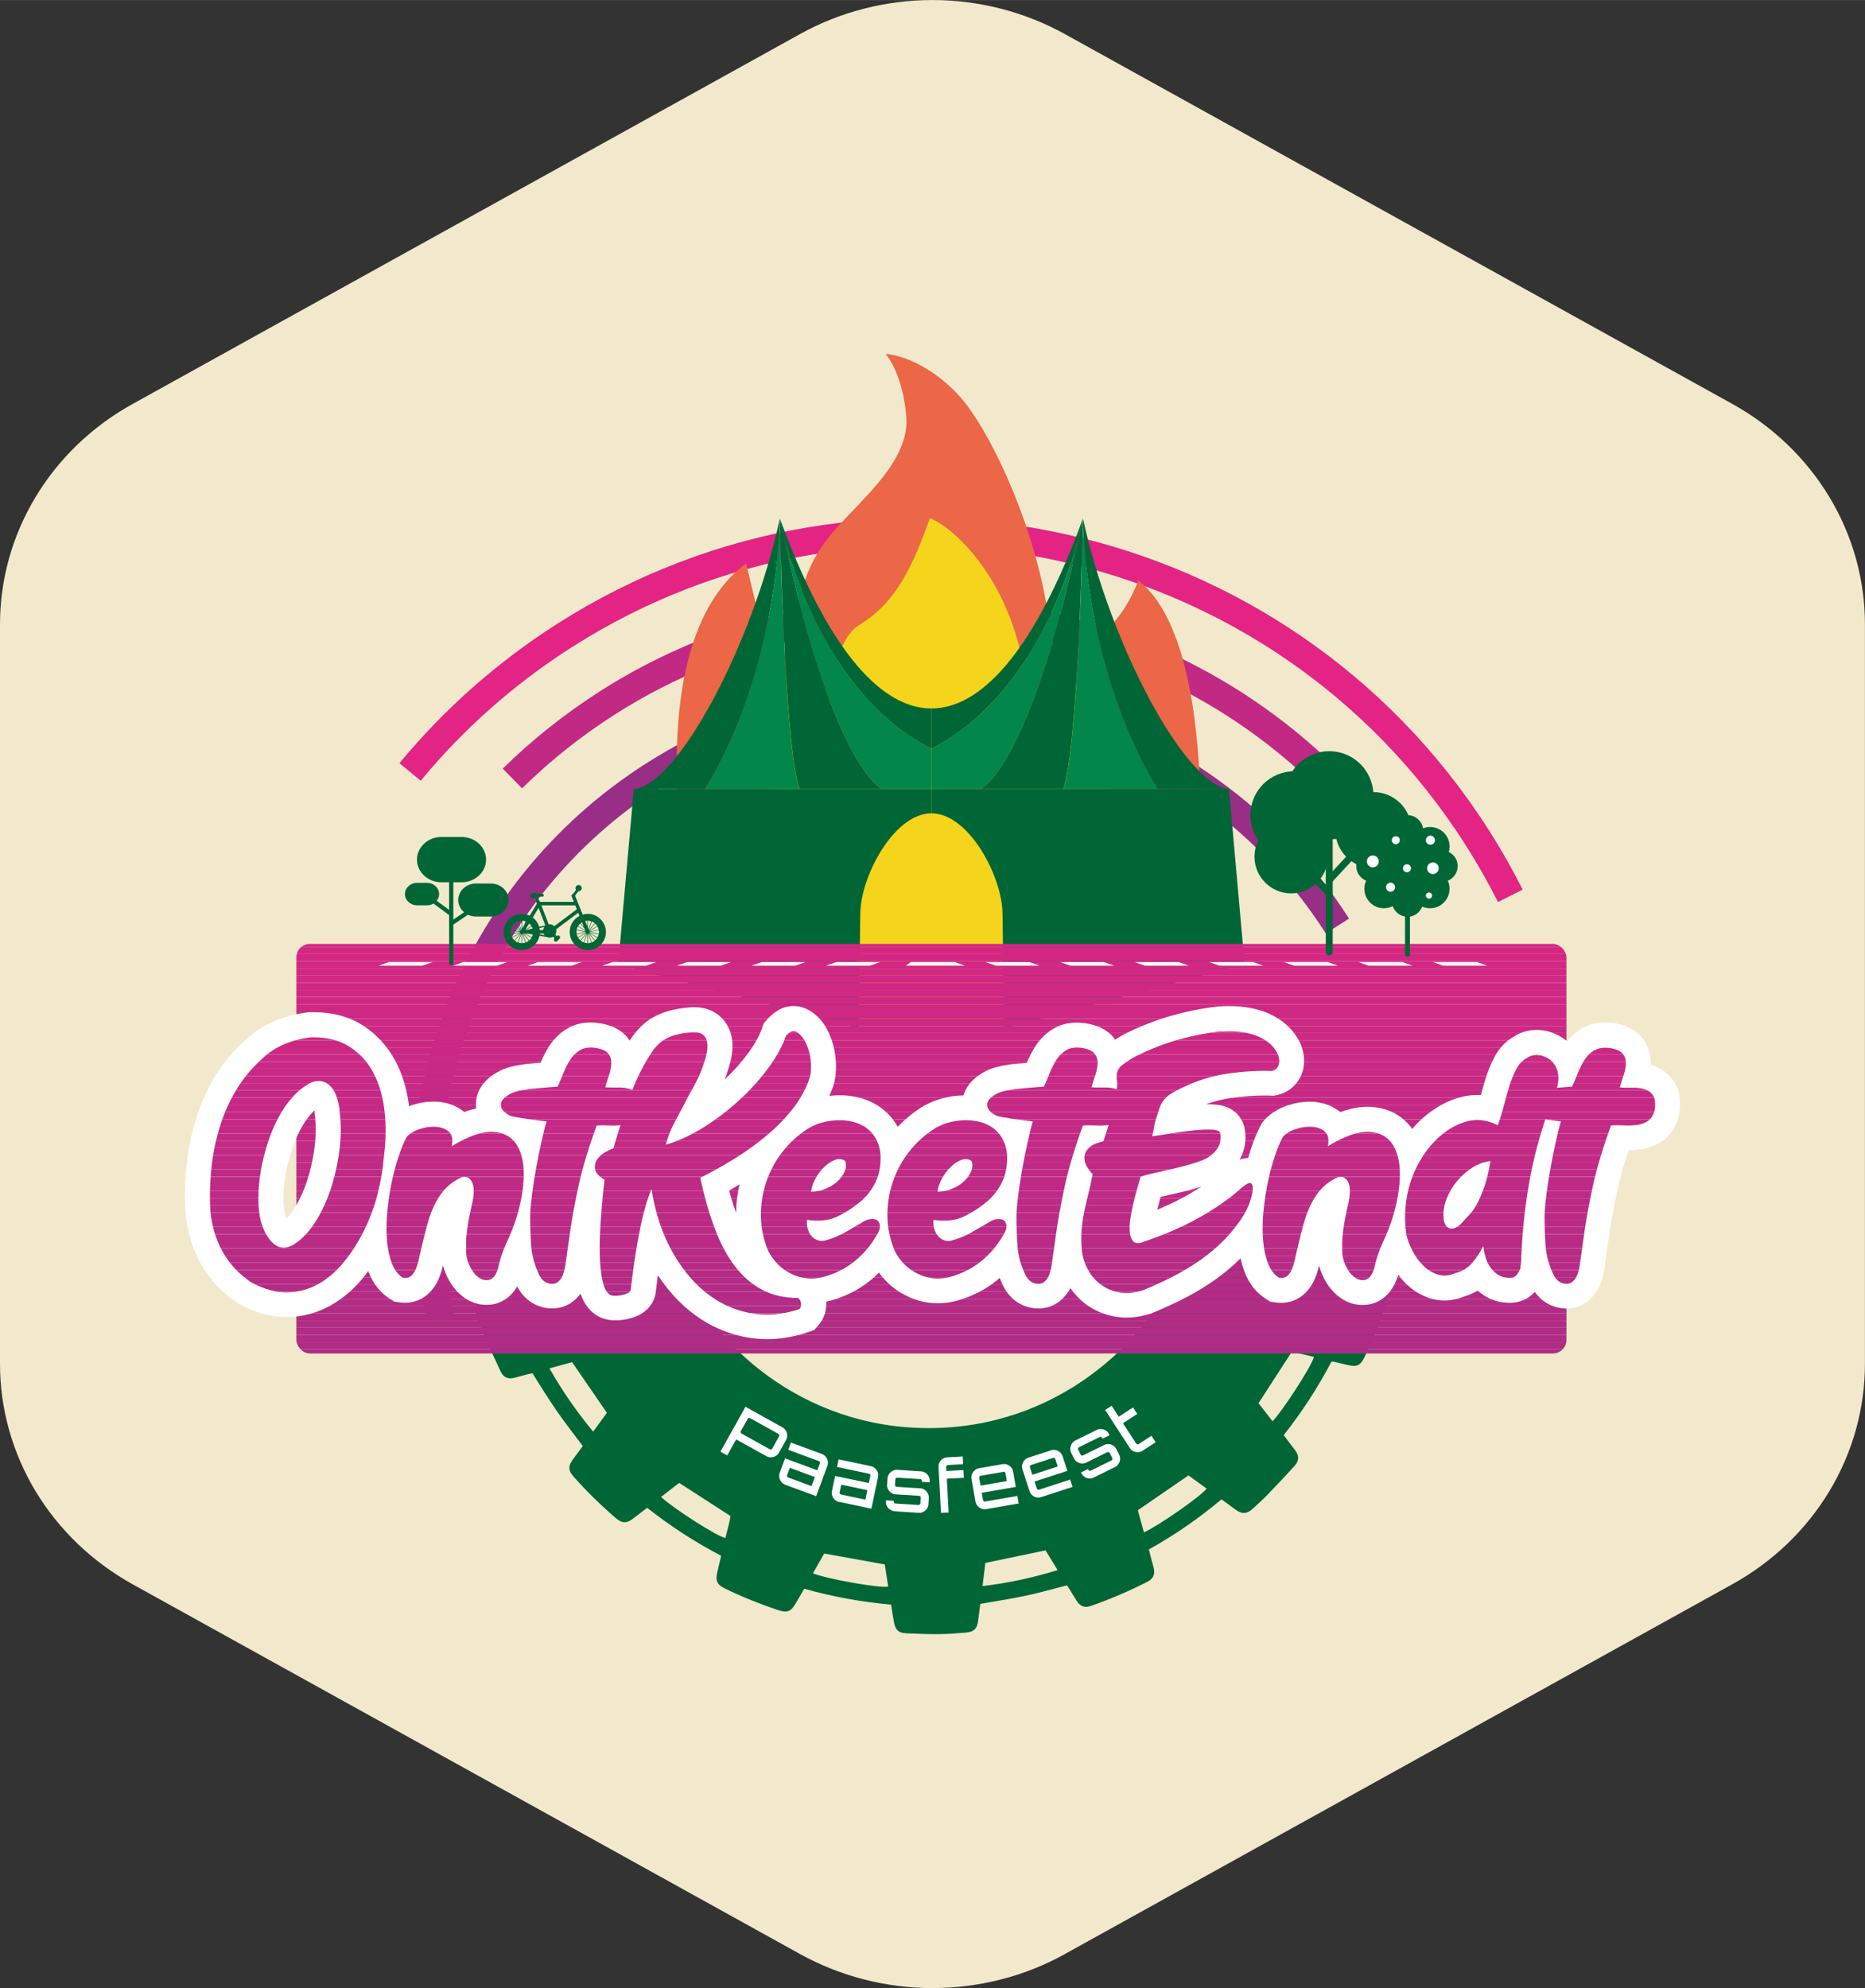<?xml version="1.0" encoding="UTF-8"?> <svg xmlns="http://www.w3.org/2000/svg" xmlns:xlink="http://www.w3.org/1999/xlink" id="a" data-name="Laag 1" width="108.32mm" height="115.48mm" viewBox="0 0 307.06 327.34"><rect x="0" y="0" width="307.06" height="327.34" fill="#333333" stroke="none"/><defs><style> .w { fill: #c02a85; } .x { fill: #f4d51b; } .y { fill: #bd2a85; } .z { fill: #b02c85; } .aa { fill: #d32784; } .ab { clip-path: url(#t); } .ac { clip-path: url(#i); } .ad { fill: #bf2a85; } .ae { fill: #c12a85; } .af { fill: #af2c85; } .ag { clip-path: url(#k); } .ah { fill: #006636; } .ai { clip-path: url(#q); } .aj { fill: #d12884; } .ak { fill: #b52b85; } .al { fill: #c62985; } .am { clip-path: url(#m); } .an { fill: #c82985; } .ao { fill: #c22985; } .ap { clip-path: url(#f); } .aq { fill: #b12c85; } .ar { clip-path: url(#j); } .as { fill: #ca2884; } .at { fill: #fff; } .au { fill: #be2a85; } .av { fill: #cf2884; } .aw { fill: #f2e9cc; } .ax { fill: none; } .ay { clip-path: url(#p); } .az { fill: #ba2b85; } .ba { fill: #c52985; } .bb { clip-path: url(#h); } .bc { fill: #c42985; } .bd { fill: #c72985; } .be { fill: #c32985; } .bf { fill: #b42b85; } .bg { clip-path: url(#o); } .bh { clip-path: url(#v); } .bi { clip-path: url(#b); } .bj { clip-path: url(#n); } .bk { clip-path: url(#r); } .bl { fill: #d02884; } .bm { fill: #d42784; } .bn { clip-path: url(#s); } .bo { clip-path: url(#g); } .bp { fill: #bb2b85; } .bq { fill: #b62b85; } .br { fill: #e32484; } .bs { fill: #ce2884; } .bt { clip-path: url(#l); } .bu { fill: #c22a85; } .bv { clip-path: url(#d); } .bw { fill: #ca2985; } .bx { fill: #ae2c85; } .by { fill: #b32c85; } .bz { fill: #02864a; } .ca { fill: #d22884; } .cb { clip-path: url(#e); } .cc { fill: #b72b85; } .cd { fill: #eb6747; } .ce { fill: #cc2884; } .cf { fill: #b22c85; } .cg { fill: #cb2884; } .ch { fill: #992e86; } .ci { fill: #c92985; } .cj { clip-path: url(#c); } .ck { fill: #b92b85; } .cl { fill: #cd2884; } .cm { clip-path: url(#u); } .cn { fill: #bc2a85; } .co { fill: #b82b85; } </style><clipPath id="b"><rect class="ax" x="9.45" y="33.74" width="288.15" height="259.85"></rect></clipPath><clipPath id="c"><rect class="ax" x="48.8" y="155.41" width="209.1" height="67.43" rx="2.21" ry="2.21"></rect></clipPath><clipPath id="d"><rect class="ax" x="48.8" y="155.41" width="209.1" height="67.43"></rect></clipPath><clipPath id="e"><rect class="ax" x="9.45" y="33.74" width="288.15" height="259.85"></rect></clipPath><clipPath id="f"><rect class="ax" x="9.45" y="33.74" width="288.15" height="259.85"></rect></clipPath><clipPath id="g"><path class="ax" d="M45.11,204.8c-.94-.75-1.67-2.02-2.18-3.78-.26-1.1-.39-2.37-.39-3.78s.13-2.88.39-4.39c.26-1.51.63-3.02,1.1-4.53.48-1.51,1.07-2.93,1.77-4.25.7-1.33,1.51-2.49,2.43-3.51.92-1.01,1.93-1.8,3.04-2.35,1.11-.4,2.05-.29,2.85.36.79.64,1.33,1.72,1.63,3.23.11.44.17.87.17,1.27.26,1.95.25,4.04-.03,6.27-.28,2.23-.76,4.37-1.44,6.44-.68,2.06-1.56,3.91-2.62,5.55-1.07,1.64-2.25,2.84-3.54,3.62-.55.31-1.08.47-1.58.47-.57,0-1.1-.2-1.6-.6M51.16,170.79c-1.51.18-2.94.55-4.28,1.1-1.34.55-2.57,1.34-3.67,2.38-1.73,1.55-3.18,3.29-4.34,5.22-1.16,1.93-2.07,4-2.73,6.19-.66,2.19-1.12,4.47-1.35,6.82-.24,2.36-.29,4.7-.14,7.02.55,5.08,2.78,8.95,6.69,11.6,2.1,1.14,4.08,1.69,5.94,1.66,1.86-.04,3.57-.5,5.14-1.38,1.57-.88,2.98-2.11,4.25-3.67,1.27-1.57,2.38-3.31,3.31-5.22.94-1.92,1.68-3.92,2.21-6.02.53-2.1.87-4.14,1.02-6.13.33-2.5.37-4.95.11-7.35-.26-2.39-.87-4.5-1.82-6.33s-2.28-3.28-3.98-4.36c-1.59-1.02-3.54-1.53-5.87-1.53-.16,0-.32,0-.48,0"></path></clipPath><clipPath id="h"><rect class="ax" x="34.5" y="170.78" width="29.08" height="42.03"></rect></clipPath><clipPath id="i"><path class="ax" d="M69.06,185.9c-.92.31-1.62.75-2.1,1.3-.48.88-.94,2-1.38,3.34-.44,1.34-.82,2.78-1.13,4.31-.31,1.53-.54,3.1-.69,4.72-.15,1.62-.17,3.15-.05,4.59.11,1.44.38,2.71.8,3.81.42,1.1,1.04,1.92,1.85,2.43.55.07.99-.04,1.33-.33.33-.29.6-.69.8-1.19.2-.5.36-1.02.47-1.57.11-.55.22-1.03.33-1.44.37-1.66.74-3.13,1.1-4.42.37-1.29.81-2.43,1.33-3.43.52-.99,1.11-1.83,1.8-2.51.68-.68,1.52-1.24,2.51-1.69.48-.11.86-.05,1.16.17.3.22.51.52.64.91.13.39.18.84.17,1.35-.02.52-.08,1.03-.19,1.55-.11.52-.24,1.11-.39,1.8-.15.68-.28,1.36-.39,2.04-.11.68-.19,1.35-.25,2.02-.05.66-.06,1.24-.03,1.71-.07.99.08,1.93.47,2.82.39.88.86,1.56,1.44,2.02.57.46,1.17.64,1.8.52.63-.11,1.12-.68,1.49-1.71.33-1.58.83-3.08,1.49-4.5.66-1.42,1.2-2.77,1.6-4.06.77-2.54,1.17-4.89,1.19-7.04.02-2.15-.41-3.86-1.27-5.11-.87-1.25-2.17-1.91-3.92-1.96-1.75-.05-3.97.73-6.66,2.35.22-1.1.06-1.9-.5-2.38-.55-.48-1.26-.75-2.13-.8-.13,0-.26-.01-.39-.01-.74,0-1.51.13-2.29.4"></path></clipPath><clipPath id="j"><rect class="ax" x="63.59" y="185.5" width="22.64" height="25.34"></rect></clipPath><clipPath id="k"><path class="ax" d="M130.25,169.85c-.31.18-.6.42-.86.72-.55,1.62-1.49,3.34-2.82,5.17-1.33,1.82-2.89,3.57-4.7,5.25-1.81,1.68-3.77,3.19-5.88,4.53-2.12,1.34-4.25,2.33-6.38,2.96.37-1.4.92-2.76,1.66-4.09.74-1.33,1.47-2.72,2.21-4.2.29-.48.63-1.07.99-1.77.37-.7.71-1.44,1.02-2.24.31-.79.57-1.58.77-2.38.2-.79.27-1.48.19-2.07-.07-.59-.31-1.05-.72-1.38-.41-.33-1.03-.46-1.88-.39-1.88.15-3.34.53-4.39,1.16-1.05.63-1.98,1.68-2.79,3.15-.95,1.51-1.8,3.25-2.56,5.18-.13-.06-.26-.11-.4-.15-.61-.18-1.28-.27-2.02-.25-.74.02-1.42,0-2.04-.03.18-.66.4-1.35.64-2.07.24-.72.36-1.38.36-1.99s-.19-1.13-.58-1.57c-.39-.44-1.11-.74-2.18-.88-.99-.11-1.81.03-2.43.41-.63.39-1.15.9-1.57,1.55-.42.64-.79,1.36-1.11,2.16-.31.79-.63,1.56-.97,2.29-.15,0-.48.02-.99.06-.52.04-1.06.08-1.63.14-.57.05-1.1.1-1.57.14-.48.04-.77.07-.88.11-.66.07-1.3.2-1.91.39-.61.19-1.13.46-1.57.83-.63.48-.88.99-.77,1.55.11.55.57,1.05,1.38,1.49.22.11.59.21,1.1.3.52.09,1.09.18,1.71.28.63.09,1.24.17,1.85.25.61.07,1.1.13,1.46.17-.3.99-.59,2.16-.88,3.51-.3,1.34-.57,2.73-.83,4.14-.26,1.42-.48,2.82-.66,4.2-.18,1.38-.3,2.59-.33,3.62,0,1.77.05,3.45.17,5.05.11,1.6.57,3.23,1.38,4.89.41.74.96,1.17,1.66,1.3.7.13,1.25-.06,1.66-.58.44-.44.75-1.3.94-2.57.18-1.27.42-2.96.72-5.08.29-2.12.75-4.66,1.38-7.62.63-2.96,1.64-6.36,3.04-10.19.7-.04,1.43-.04,2.18,0,.61.03,1.18,0,1.73-.05-.39,1.23-.77,2.5-1.16,3.81-.33.11-.77.32-1.33.63-.55.31-.99.71-1.33,1.19-.33.48-.45,1.01-.36,1.6.09.59.62,1.18,1.57,1.77-.11.85-.22,1.86-.33,3.04-.11,1.18-.21,2.4-.3,3.67-.09,1.27-.15,2.56-.17,3.87-.02,1.31.02,2.51.11,3.62.09,1.11.25,2.07.47,2.9.22.83.55,1.41.99,1.74.15.15.4.23.77.25.37.02.75,0,1.16-.08.4-.07.76-.19,1.08-.33.31-.15.49-.33.52-.55.15-1.29.32-2.64.52-4.06.2-1.42.43-2.84.69-4.28.26-1.44.56-2.85.91-4.25.35-1.4.78-2.74,1.3-4.03.59,3.76,1.67,7.08,3.23,9.97,1.57,2.89,3.43,5.22,5.61,6.99,2.17,1.77,4.59,2.92,7.27,3.45,2.67.53,5.42.32,8.26-.64.22-.26.3-.58.25-.97-.05-.39-.23-.67-.52-.86-2.21,0-4.17-.45-5.88-1.35-1.71-.9-3.21-2.2-4.5-3.9-1.29-1.69-2.39-3.76-3.31-6.22-.92-2.45-1.71-5.22-2.38-8.31,1.92-.96,3.82-2.02,5.72-3.2,1.9-1.18,3.66-2.46,5.3-3.84,1.64-1.38,3.07-2.86,4.31-4.45,1.23-1.58,2.15-3.3,2.74-5.14.11-.48.17-1.05.17-1.71s-.07-1.34-.22-2.02c-.15-.68-.38-1.33-.69-1.96-.31-.63-.73-1.14-1.24-1.55-.27-.18-.52-.27-.74-.27-.14,0-.27.04-.39.11"></path></clipPath><clipPath id="l"><rect class="ax" x="82.38" y="169.75" width="51.16" height="46.91"></rect></clipPath><clipPath id="m"><path class="ax" d="M134.26,194.05c.4-.74.88-1.37,1.44-1.91.55-.53,1.13-.92,1.74-1.16.61-.24,1.17-.19,1.68.14.22.52.21,1.08-.03,1.69-.24.61-.63,1.16-1.16,1.66-.53.5-1.19.91-1.96,1.24-.77.33-1.58.5-2.43.5.07-.7.31-1.42.72-2.15M136.35,184.6c-1.25.22-2.36.63-3.31,1.22-1.62,1.03-3.02,2.3-4.2,3.81-1.18,1.51-2.07,3.17-2.68,4.97-.61,1.8-.9,3.67-.88,5.61.02,1.93.41,3.84,1.19,5.72.88,1.73,2.16,3,3.84,3.81,1.67.81,3.43.98,5.28.5,1.88-.52,3.54-1.34,5-2.49,1.45-1.14,2.68-2.56,3.67-4.25.4-.59.61-1.1.61-1.55s-.13-.77-.39-.99c-.26-.22-.64-.3-1.13-.25-.5.05-1.04.29-1.63.69-.88.52-1.76,1.02-2.62,1.52-.87.5-1.85.91-2.96,1.24-.52.18-.99.21-1.41.08-.42-.13-.78-.36-1.08-.69-.3-.33-.52-.74-.66-1.22-.15-.48-.18-.97-.11-1.49,1.91.3,3.55.12,4.92-.52,1.36-.64,2.69-1.5,3.98-2.57.96-.85,1.72-1.83,2.29-2.96.57-1.12.87-2.38.91-3.78.07-1.66-.34-3.07-1.24-4.23-.9-1.16-2.16-1.89-3.78-2.18-.57-.11-1.16-.17-1.75-.17s-1.21.06-1.84.17"></path></clipPath><clipPath id="n"><rect class="ax" x="125.26" y="184.44" width="19.79" height="26.28"></rect></clipPath><clipPath id="o"><path class="ax" d="M155.08,194.05c.4-.74.88-1.37,1.44-1.91.55-.53,1.13-.92,1.74-1.16.61-.24,1.17-.19,1.68.14.22.52.21,1.08-.03,1.69-.24.61-.63,1.16-1.16,1.66-.53.5-1.19.91-1.96,1.24-.77.33-1.58.5-2.43.5.07-.7.31-1.42.72-2.15M157.18,184.6c-1.25.22-2.36.63-3.31,1.22-1.62,1.03-3.02,2.3-4.2,3.81-1.18,1.51-2.07,3.17-2.68,4.97-.61,1.8-.9,3.67-.88,5.61.02,1.93.41,3.84,1.19,5.72.88,1.73,2.16,3,3.84,3.81,1.67.81,3.43.98,5.28.5,1.88-.52,3.54-1.34,5-2.49,1.45-1.14,2.68-2.56,3.67-4.25.4-.59.61-1.1.61-1.55s-.13-.77-.39-.99c-.26-.22-.64-.3-1.13-.25-.5.05-1.04.29-1.63.69-.88.52-1.76,1.02-2.62,1.52-.87.5-1.85.91-2.96,1.24-.52.18-.99.21-1.41.08-.42-.13-.78-.36-1.08-.69-.3-.33-.52-.74-.66-1.22-.15-.48-.18-.97-.11-1.49,1.91.3,3.55.12,4.92-.52,1.36-.64,2.69-1.5,3.98-2.57.96-.85,1.72-1.83,2.29-2.96.57-1.12.87-2.38.91-3.78.07-1.66-.34-3.07-1.24-4.23-.9-1.16-2.16-1.89-3.78-2.18-.57-.11-1.16-.17-1.75-.17s-1.21.06-1.84.17"></path></clipPath><clipPath id="p"><rect class="ax" x="146.09" y="184.44" width="19.79" height="26.28"></rect></clipPath><clipPath id="q"><path class="ax" d="M200.99,169.8c-2.32.26-4.62.71-6.91,1.35-2.28.64-4.55,1.52-6.8,2.62-.77.37-1.55.85-2.32,1.44-.92.59-1.27,1.49-1.05,2.71.05.33.04.81-.04,1.42-.03-.01-.07-.03-.1-.04-.61-.18-1.28-.27-2.02-.25-.74.02-1.42,0-2.04-.03.18-.66.4-1.35.64-2.07.24-.72.36-1.38.36-1.99s-.19-1.13-.58-1.57c-.39-.44-1.11-.74-2.18-.88-.99-.11-1.81.03-2.43.41-.63.39-1.15.9-1.57,1.55-.42.64-.79,1.36-1.11,2.16-.31.79-.63,1.56-.97,2.29-.15,0-.48.02-.99.06-.52.04-1.06.08-1.63.14-.57.05-1.1.1-1.57.14-.48.04-.77.07-.88.11-.66.07-1.3.2-1.91.39-.61.19-1.13.46-1.57.83-.63.48-.88.99-.77,1.55.11.55.57,1.05,1.38,1.49.22.11.59.21,1.1.3.52.09,1.09.18,1.71.28.63.09,1.24.17,1.85.25.61.07,1.1.13,1.46.17-.3.99-.59,2.16-.88,3.51-.3,1.34-.57,2.73-.83,4.14-.26,1.42-.48,2.82-.66,4.2-.18,1.38-.3,2.59-.33,3.62,0,1.77.05,3.45.17,5.05.11,1.6.57,3.23,1.38,4.89.41.74.96,1.17,1.66,1.3.7.13,1.25-.06,1.66-.58.44-.44.75-1.3.94-2.57.18-1.27.42-2.96.72-5.08.29-2.12.75-4.66,1.38-7.62.63-2.96,1.64-6.36,3.04-10.19.7-.04,1.43-.04,2.18,0,.73.04,1.41,0,2.05-.08-.07.22-.13.45-.2.66-.29.9-.52,1.57-.66,2.02-1.11.26-1.89.61-2.35,1.05-.46.44-.72.92-.77,1.44-.05.52.05,1.03.33,1.55.28.52.62.98,1.02,1.38-.22,1.14-.45,2.19-.69,3.15-.24.96-.46,1.91-.66,2.84-.2.94-.35,1.9-.44,2.87-.09.98-.1,2.05-.03,3.23.07,1.22.39,2.36.94,3.43.55,1.07,1.28,1.94,2.18,2.62.9.68,1.94,1.12,3.12,1.33,1.18.2,2.47.08,3.87-.36,1.44-.59,2.88-1.24,4.34-1.96,1.45-.72,2.87-1.53,4.25-2.43,1.38-.9,2.7-1.93,3.95-3.09,1.25-1.16,2.39-2.48,3.43-3.95.44-.63.84-1.31,1.19-2.04.35-.74.62-1.53.8-2.38.15-.81.15-1.33,0-1.57-.15-.24-.37-.3-.66-.17-.3.13-.66.38-1.11.75-.44.37-.88.76-1.33,1.16-1.14.88-2.27,1.68-3.37,2.38-1.1.7-2.26,1.36-3.45,1.99-1.2.63-2.48,1.22-3.84,1.79-1.36.57-2.87,1.13-4.53,1.69-.63.15-1.08.05-1.35-.3-.28-.35-.44-.85-.5-1.49-.05-.64-.02-1.39.11-2.24.13-.85.3-1.69.5-2.54.2-.85.41-1.66.64-2.43.22-.77.4-1.4.55-1.88.55-.18,1.28-.38,2.18-.58.9-.2,1.83-.41,2.79-.63.96-.22,1.88-.45,2.76-.69.88-.24,1.6-.47,2.15-.69,1.1-.4,1.96-1,2.57-1.8.61-.79.82-1.7.64-2.73-.04-.37-.5-.57-1.38-.61-.88-.04-1.93,0-3.15.14-1.22.13-2.45.3-3.7.5-1.25.2-2.25.36-2.98.47.11-.41.2-.84.28-1.3.07-.46.15-.84.22-1.13.26-.81.47-1.48.64-2.02.17-.53.39-1,.66-1.38.28-.39.64-.74,1.08-1.05.44-.31,1.05-.65,1.82-1.02,2.54-1.25,5.1-2.06,7.68-2.43,2.58-.37,5.01-.52,7.29-.44.55-.11.93-.41,1.13-.91.2-.5.17-1.1-.08-1.79-.37-.81-.9-1.48-1.6-2.02-.7-.53-1.47-.94-2.32-1.22-.85-.28-1.75-.45-2.71-.53-.48-.04-.95-.05-1.41-.05s-.91.02-1.35.05"></path></clipPath><clipPath id="r"><rect class="ax" x="162.43" y="169.74" width="48.24" height="43.21"></rect></clipPath><clipPath id="s"><path class="ax" d="M213.31,185.9c-.92.31-1.62.75-2.1,1.3-.48.88-.94,2-1.38,3.34-.44,1.34-.82,2.78-1.13,4.31s-.54,3.1-.69,4.72c-.15,1.62-.17,3.15-.05,4.59.11,1.44.38,2.71.8,3.81.42,1.1,1.04,1.92,1.85,2.43.55.07.99-.04,1.33-.33.33-.29.6-.69.8-1.19.2-.5.36-1.02.47-1.57.11-.55.22-1.03.33-1.44.37-1.66.74-3.13,1.1-4.42.37-1.29.81-2.43,1.33-3.43.52-.99,1.11-1.83,1.8-2.51.68-.68,1.52-1.24,2.51-1.69.48-.11.86-.05,1.16.17.3.22.51.52.64.91.13.39.18.84.17,1.35-.02.52-.08,1.03-.19,1.55-.11.52-.24,1.11-.39,1.8-.15.68-.28,1.36-.39,2.04-.11.68-.19,1.35-.25,2.02-.05.66-.06,1.24-.03,1.71-.07.99.08,1.93.47,2.82.39.88.86,1.56,1.44,2.02.57.46,1.17.64,1.8.52.63-.11,1.12-.68,1.49-1.71.33-1.58.83-3.08,1.49-4.5.66-1.42,1.2-2.77,1.6-4.06.77-2.54,1.17-4.89,1.19-7.04.02-2.15-.41-3.86-1.27-5.11-.87-1.25-2.17-1.91-3.92-1.96-1.75-.05-3.97.73-6.66,2.35.22-1.1.06-1.9-.5-2.38-.55-.48-1.26-.75-2.13-.8-.13,0-.26-.01-.39-.01-.74,0-1.51.13-2.29.4"></path></clipPath><clipPath id="t"><rect class="ax" x="207.84" y="185.5" width="22.64" height="25.34"></rect></clipPath><clipPath id="u"><path class="ax" d="M238.7,202.25c-.31-.09-.56-.3-.75-.64-.18-.33-.28-.74-.28-1.22-.07-.99.1-2.02.52-3.07.42-1.05,1-2.02,1.74-2.9.74-.88,1.58-1.62,2.54-2.21.96-.59,1.93-.94,2.93-1.05-.26,1.58-.57,2.92-.94,4.01-.37,1.09-.75,2.01-1.13,2.76-.39.76-.78,1.36-1.19,1.82-.41.46-.77.86-1.1,1.19-.44.55-.87.93-1.27,1.13-.28.14-.54.21-.77.21-.11,0-.21-.01-.31-.04M262.48,172.92c-.63.39-1.15.9-1.57,1.55-.42.64-.79,1.36-1.11,2.16-.31.79-.63,1.56-.97,2.29-.15,0-.48.02-.99.06-.48.03-.98.08-1.51.13.05-.19.12-.37.15-.57.13-.7.13-1.36,0-1.99-.13-.63-.42-1.19-.86-1.69-.44-.5-1.07-.86-1.88-1.08-.96-.18-1.75-.04-2.38.44-.66.33-1.22.9-1.66,1.71-.44.81-.83,1.74-1.16,2.79-.33,1.05-.65,2.15-.94,3.31-.3,1.16-.63,2.24-.99,3.23-1.69-.85-3.35-1.07-4.97-.66-1.62.41-3.17,1.25-4.64,2.54-1.1.99-2.05,2.12-2.84,3.37-.79,1.25-1.42,2.57-1.88,3.95-.46,1.38-.75,2.83-.88,4.34-.13,1.51-.08,3,.14,4.47.18.81.52,1.69.99,2.62.48.94,1.07,1.76,1.77,2.46.7.7,1.5,1.2,2.4,1.49.9.29,1.87.22,2.9-.22,1.14-.29,2.08-.87,2.82-1.74.74-.86,1.33-1.78,1.77-2.73.07.55.19,1.13.36,1.74.17.61.41,1.16.75,1.66.33.5.75.92,1.24,1.27.5.35,1.11.54,1.85.58.55.04.97-.1,1.24-.41.28-.31.51-.69.69-1.13,0-.18.02-.36.05-.52.04-.17.06-.34.06-.52.18-5.12.71-9.9,1.57-14.34.61-3.11,1.42-6.17,2.42-9.18.37.05.75.11,1.12.15.61.07,1.1.13,1.46.17-.3.99-.59,2.16-.88,3.51-.3,1.34-.57,2.73-.83,4.14-.26,1.42-.48,2.82-.66,4.2-.18,1.38-.3,2.59-.33,3.62,0,1.77.05,3.45.17,5.05.11,1.6.57,3.23,1.38,4.89.41.74.96,1.17,1.66,1.3.7.13,1.25-.06,1.66-.58.44-.44.75-1.3.94-2.57.18-1.27.42-2.96.72-5.08.29-2.12.75-4.66,1.38-7.62.63-2.96,1.64-6.36,3.04-10.19.7-.04,1.43-.04,2.18,0,.75.04,1.46,0,2.13-.08.66-.09,1.25-.31,1.77-.66.52-.35.88-.95,1.11-1.8.15-1.1.05-1.91-.28-2.4-.33-.5-.8-.84-1.41-1.02-.61-.18-1.28-.27-2.02-.25-.74.02-1.42,0-2.04-.03.18-.66.4-1.35.64-2.07.24-.72.36-1.38.36-1.99s-.19-1.13-.58-1.57c-.39-.44-1.11-.74-2.18-.88-.22-.02-.43-.04-.64-.04-.71,0-1.31.15-1.79.45"></path></clipPath><clipPath id="v"><rect class="ax" x="231.28" y="172.47" width="41.3" height="38.98"></rect></clipPath></defs><path class="aw" d="M175.35,321.72c-6.63,3.68-14.16,5.61-21.82,5.61s-15.19-1.94-21.82-5.61l-109.88-60.88c-6.63-3.68-12.14-8.96-15.98-15.33C2.02,239.15,0,231.92,0,224.57v-121.79c0-7.35,2.02-14.58,5.85-20.94,3.83-6.37,9.34-11.66,15.98-15.33L131.7,5.61c6.63-3.68,14.16-5.61,21.82-5.61s15.19,1.94,21.82,5.61l109.88,60.89c6.63,3.68,12.14,8.96,15.98,15.33,3.83,6.37,5.85,13.59,5.85,20.94v121.77c0,7.36-2.01,14.58-5.84,20.95-3.83,6.37-9.34,11.66-15.98,15.34l-109.88,60.88Z"></path><g><g class="bi"><path class="ch" d="M106.39,125.68c-31.07,19.83-44.63,56.87-36.23,90.82h4.68c-8.51-32.4,4.27-68.03,34-87,36.84-23.51,85.93-12.66,109.44,24.18l3.83-2.44c-24.85-38.95-76.76-50.42-115.71-25.56"></path><path class="ao" d="M98.8,113.8c-5.78,3.69-11.18,7.98-16.03,12.75l3.18,3.24c4.63-4.55,9.77-8.64,15.29-12.16,39.39-25.14,91.7-17.13,121.68,18.62l3.48-2.92c-31.43-37.5-86.29-45.9-127.6-19.54"></path><path class="br" d="M245.07,136.59c-32.94-51.62-101.72-66.81-153.34-33.88-9.85,6.29-18.59,14.01-25.96,22.94l3.5,2.89c7.07-8.57,15.44-15.97,24.9-22,49.5-31.59,115.48-17.01,147.07,32.49,1.95,3.06,3.77,6.25,5.4,9.48l4.06-2.04c-1.7-3.36-3.59-6.69-5.62-9.88"></path><path class="cd" d="M115.46,158.05s-12.9-50.15,7.36-65.28c1.91,7.17,1.9,11.18,7.02,15.78,1.64-11.46,2.93-16.04,7.76-21.47,4.83-5.43,12.23-11.43,11.61-18.6-.62-7.17-3.4-10.21-3.4-10.21,0,0,5.67.19,11.76,6.51,6.08,6.32,15.65,27.7,15.61,44.47,6.43-3.85,10.62-4.67,14.25-13.68,14.94,11.67,9.22,62.13,9.22,62.13"></path><path class="x" d="M131.84,167.92s-11.5-43.57-.71-59.65c2.34,2.1,5.21,9.2,5.21,9.2,0,0,.58-11.77,5-14.48,5.32-3.26,8.3-7.87,11.77-17.69,4.41,1.78,14.72,11.48,16.05,29.52,2.08-2.73,3.18-4.18,3.19-8.21,7.35,1.57,14.28,38.42,10.77,58.87-15.6,5.27-51.3,2.44-51.3,2.44"></path><path class="ah" d="M153.35,133.91h0s0-4,0-4h-49l-2.57,28.85,39.62,10.54.24-18.76c0-6.17,5.53-16.63,11.7-16.63"></path><path class="ah" d="M128.4,85.36s-.07,24.61-12.3,44.55h-11.75c7.16-.62,19.47-23.51,24.05-44.55"></path><path class="bz" d="M131.6,129.91h-15.51c12.23-19.94,12.3-44.55,12.3-44.55,0,0,.65,36.36,3.2,44.55"></path><path class="ah" d="M145.29,129.91h-13.68c-2.55-8.18-3.2-44.55-3.2-44.55v.02c.01.06.03.11.04.16.05.24.1.49.15.72.01.09.04.2.07.31.02.08.04.18.06.27.02.09.04.2.07.29,8.52,39.93,16.5,42.78,16.5,42.78"></path><path class="bz" d="M153.35,123.29v6.62h-8.06s-7.98-2.85-16.5-42.78c1.51,6.26,7.72,27.54,24.57,36.16"></path><path class="ah" d="M153.35,116.64v6.65c-16.84-8.61-23.05-29.89-24.57-36.16-.02-.09-.04-.2-.07-.29-.02-.09-.04-.19-.06-.27-.02-.11-.05-.22-.07-.31-.05-.23-.1-.48-.15-.72,0-.05-.02-.1-.03-.16,10.04,27.42,19.75,31.26,24.94,31.26"></path><path class="ah" d="M153.35,116.64v6.65c16.84-8.61,23.05-29.89,24.57-36.16.02-.09.04-.2.07-.29.02-.09.04-.19.06-.27.02-.11.05-.22.07-.31.05-.23.1-.48.15-.72,0-.05.02-.1.03-.16-10.04,27.42-19.75,31.26-24.94,31.26"></path><path class="bz" d="M153.35,123.29v6.62h8.06s7.98-2.85,16.5-42.78c-1.51,6.26-7.72,27.54-24.57,36.16"></path><path class="ah" d="M161.41,129.91h13.68c2.55-8.18,3.2-44.55,3.2-44.55v.02c-.01.06-.03.11-.04.16-.05.24-.1.49-.15.72-.01.09-.04.2-.07.31-.02.08-.04.18-.06.27-.02.09-.04.2-.07.29-8.52,39.93-16.5,42.78-16.5,42.78"></path><path class="bz" d="M175.1,129.91h15.51c-12.23-19.94-12.3-44.55-12.3-44.55,0,0-.65,36.36-3.2,44.55"></path><path class="ah" d="M178.3,85.36s.07,24.61,12.3,44.55h11.75c-7.16-.62-19.47-23.51-24.05-44.55"></path><path class="ah" d="M153.35,133.91h0s0-4,0-4h49l2.57,28.85-39.62,10.54-.24-18.76c0-6.17-5.53-16.63-11.7-16.63"></path><path class="ah" d="M191.15,205.29l-87.76-4.8-22.29.79s-1.2,3.07-1.02,4c.19.93.39,2.2.56,2.92.36,1.53.83,2.92,1.21,4.27-.08.11-.09.14-.11.15-.82.51-1.65,1.02-2.46,1.54-.95.61-1.21,1.35-.82,2.42.36,1.01.72,2.03,1.15,3.02.9,2.07,1.84,4.13,2.8,6.18.48,1.02,1.24,1.34,2.32,1.06.76-.2,1.51-.41,2.26-.61.25-.06.51-.09.68-.12,1.35,2.11,2.58,4.16,3.95,6.13,1.36,1.97,2.84,3.85,4.33,5.84-.53.72-1.09,1.47-1.64,2.23-.79,1.1-.76,1.82.13,2.82,2.15,2.42,4.46,4.67,6.91,6.79,1.07.93,1.81.94,2.94.07.74-.57,1.49-1.14,2.26-1.74,3.81,3.02,7.85,5.63,12.18,7.9-.22.93-.42,1.82-.63,2.7-.34,1.39-.05,2.05,1.23,2.68,2.76,1.35,5.61,2.48,8.51,3.48,1.82.62,2.36.42,3.29-1.23.41-.72.83-1.43,1.28-2.2,4.72,1.32,9.47,2.19,14.3,2.61.17,1.05.3,2.01.49,2.96.24,1.22.74,1.7,1.95,1.76,1.85.09,3.71.16,5.57.14,1.4,0,2.8-.15,4.19-.24,1.42-.09,1.97-.62,2.14-2.01.11-.91.23-1.81.35-2.73,2.49-.44,4.88-.79,7.25-1.29,2.36-.5,4.68-1.16,7.04-1.76.55.88,1.06,1.74,1.59,2.57.57.89,1.3,1.17,2.29.83,3.24-1.12,6.37-2.47,9.42-4.03.88-.45,1.2-1.2.98-2.16-.13-.58-.31-1.14-.46-1.71-.12-.46-.23-.93-.35-1.42,4.28-2.37,8.22-5.12,11.95-8.24.84.61,1.62,1.19,2.4,1.75.99.7,1.78.67,2.69-.16.82-.74,1.65-1.48,2.41-2.27,1.53-1.59,3.05-3.19,4.53-4.83.79-.87.78-1.68.07-2.62-.32-.43-.66-.85-.99-1.28-.29-.38-.57-.77-.86-1.17,3.03-3.83,5.64-7.87,7.85-12.09.19,0,.28-.02.35,0,.76.18,1.52.35,2.28.54,1.54.38,2.15.12,2.84-1.33.6-1.26,1.19-2.54,1.7-3.84.67-1.67,1.28-3.37,1.88-5.07.41-1.16.1-1.91-.95-2.52-.35-.2-.7-.4-1.05-.6-.53-.31-1.05-.62-1.6-.94.22-.79.41-1.5.61-2.24,0,0,.23-.79.64-2.92.41-2.14-15.7-4.48-15.7-4.48l-19.06,4.48ZM191.15,205.29c-22.3,0-44.6,0-66.9,0M90.48,225.29c1.32-.36,2.55-.7,3.71-1.02,1.92,2.79,3.79,5.51,5.73,8.34-.71.97-1.45,1.99-2.26,3.1-2.71-3.28-5.08-6.68-7.19-10.41M119.44,253.22c-1.24-.18-8.32-4.68-10.61-6.75,1.04-.81,2.03-1.58,2.99-2.32,2.81,1.82,5.58,3.6,8.44,5.45-.13,1.16-.55,2.37-.82,3.61M133.85,259.03c.62-1.09,1.24-2.18,1.85-3.25,3.31.6,6.58,1.19,9.97,1.8.19,1.2.38,2.42.57,3.64-1.22.32-10.16-1.25-12.39-2.18M161.77,261.14c.17-1.36.32-2.62.46-3.81,3.33-.7,6.55-1.37,9.91-2.07.61,1,1.28,2.09,1.99,3.25-4.06,1.25-8.1,2.13-12.36,2.63M188.34,252.3c-.35-1.27-.68-2.48-1-3.65,2.79-1.91,5.52-3.79,8.34-5.73.95.69,1.97,1.43,2.98,2.17-.83,1.18-7.88,6.11-10.32,7.21M209.52,234.01c-.79-1.02-1.58-2.03-2.31-2.98,1.84-2.84,3.63-5.61,5.49-8.49,1.15.28,2.4.57,3.64.87-.45,1.63-5.27,9.03-6.82,10.59M221.01,208.25h1.35c-.06.25-.12.47-.19.78-.44-.25-.81-.46-1.19-.67.01-.04.02-.07.03-.11M189.93,208.2l-3.83.02c1.28-.05,2.48-.01,3.83-.02M112.9,208.24l9.73.02h70.4s1.14-.01,1.14-.01c-5.28,12.87-20.26,26.88-41.25,26.88-20.85,0-35.9-13.82-41.21-26.89h1.19ZM87.36,208.26c.42.68.42.71-.22,1.1-.89.55-1.78,1.09-2.82,1.71-.29-1-.54-1.87-.81-2.81h3.85Z"></path></g><g class="cj"><g class="bv"><rect class="bm" x="48.8" y="155.41" width="209.1" height=".48"></rect><rect class="bm" x="48.8" y="155.89" width="209.1" height="1.18"></rect><rect class="aa" x="48.8" y="157.08" width="209.1" height="1.18"></rect><rect class="ca" x="48.8" y="158.26" width="209.1" height="1.18"></rect><rect class="aj" x="48.8" y="159.44" width="209.1" height="1.18"></rect><rect class="aj" x="48.8" y="160.63" width="209.1" height="1.18"></rect><rect class="bl" x="48.8" y="161.81" width="209.1" height="1.18"></rect><rect class="bl" x="48.8" y="162.99" width="209.1" height="1.18"></rect><rect class="av" x="48.8" y="164.18" width="209.1" height="1.18"></rect><rect class="bs" x="48.8" y="165.36" width="209.1" height="1.18"></rect><rect class="bs" x="48.8" y="166.54" width="209.1" height="1.18"></rect><rect class="cl" x="48.8" y="167.72" width="209.1" height="1.18"></rect><rect class="ce" x="48.8" y="168.91" width="209.1" height="1.18"></rect><rect class="ce" x="48.8" y="170.09" width="209.1" height="1.18"></rect><rect class="cg" x="48.8" y="171.27" width="209.1" height="1.18"></rect><rect class="as" x="48.8" y="172.46" width="209.1" height="1.18"></rect><rect class="bw" x="48.8" y="173.64" width="209.1" height="1.18"></rect><rect class="ci" x="48.8" y="174.82" width="209.1" height="1.18"></rect><rect class="an" x="48.8" y="176.01" width="209.1" height="1.18"></rect><rect class="bd" x="48.8" y="177.19" width="209.1" height="1.18"></rect><rect class="bd" x="48.8" y="178.37" width="209.1" height="1.18"></rect><rect class="al" x="48.8" y="179.56" width="209.1" height="1.18"></rect><rect class="ba" x="48.8" y="180.74" width="209.1" height="1.18"></rect><rect class="ba" x="48.8" y="181.92" width="209.1" height="1.18"></rect><rect class="bc" x="48.8" y="183.1" width="209.1" height="1.18"></rect><rect class="bc" x="48.8" y="184.29" width="209.1" height="1.18"></rect><rect class="be" x="48.8" y="185.47" width="209.1" height="1.18"></rect><rect class="ao" x="48.8" y="186.65" width="209.1" height="1.18"></rect><rect class="bu" x="48.8" y="187.84" width="209.1" height="1.18"></rect><rect class="ae" x="48.8" y="189.02" width="209.1" height="1.18"></rect><rect class="ae" x="48.8" y="190.2" width="209.1" height="1.18"></rect><rect class="w" x="48.8" y="191.39" width="209.1" height="1.18"></rect><rect class="ad" x="48.8" y="192.57" width="209.1" height="1.18"></rect><rect class="ad" x="48.8" y="193.75" width="209.1" height="1.18"></rect><rect class="au" x="48.8" y="194.93" width="209.1" height="1.18"></rect><rect class="au" x="48.8" y="196.12" width="209.1" height="1.18"></rect><rect class="y" x="48.8" y="197.3" width="209.1" height="1.18"></rect><rect class="cn" x="48.8" y="198.48" width="209.1" height="1.18"></rect><rect class="cn" x="48.8" y="199.67" width="209.1" height="1.18"></rect><rect class="bp" x="48.8" y="200.85" width="209.1" height="1.18"></rect><rect class="az" x="48.8" y="202.03" width="209.1" height="1.18"></rect><rect class="az" x="48.8" y="203.22" width="209.1" height="1.18"></rect><rect class="ck" x="48.8" y="204.4" width="209.1" height="1.18"></rect><rect class="co" x="48.8" y="205.58" width="209.1" height="1.18"></rect><rect class="cc" x="48.8" y="206.76" width="209.1" height="1.18"></rect><rect class="bq" x="48.8" y="207.95" width="209.1" height="1.18"></rect><rect class="bq" x="48.8" y="209.13" width="209.1" height="1.18"></rect><rect class="ak" x="48.8" y="210.31" width="209.1" height="1.18"></rect><rect class="bf" x="48.8" y="211.5" width="209.1" height="1.18"></rect><rect class="bf" x="48.8" y="212.68" width="209.1" height="1.18"></rect><rect class="by" x="48.8" y="213.86" width="209.1" height="1.18"></rect><rect class="cf" x="48.8" y="215.05" width="209.1" height="1.18"></rect><rect class="cf" x="48.8" y="216.23" width="209.1" height="1.18"></rect><rect class="aq" x="48.8" y="217.41" width="209.1" height="1.18"></rect><rect class="z" x="48.8" y="218.6" width="209.1" height="1.18"></rect><rect class="z" x="48.8" y="219.78" width="209.1" height="1.18"></rect><rect class="af" x="48.8" y="220.96" width="209.1" height="1.18"></rect><rect class="bx" x="48.8" y="222.14" width="209.1" height=".7"></rect></g></g><g class="cb"><polygon class="at" points="69.56 158.99 62.32 158.99 64.01 158.4 71.25 158.4 69.56 158.99"></polygon><polygon class="at" points="81.83 158.99 74.6 158.99 76.29 158.4 83.53 158.4 81.83 158.99"></polygon><polygon class="at" points="94.11 158.99 86.88 158.99 88.57 158.4 95.81 158.4 94.11 158.99"></polygon><polygon class="at" points="106.39 158.99 99.16 158.99 100.85 158.4 108.08 158.4 106.39 158.99"></polygon><polygon class="at" points="118.67 158.99 111.44 158.99 113.13 158.4 120.36 158.4 118.67 158.99"></polygon><polygon class="at" points="130.95 158.99 123.72 158.99 125.41 158.4 132.64 158.4 130.95 158.99"></polygon><polygon class="at" points="143.23 158.99 136 158.99 137.69 158.4 144.92 158.4 143.23 158.99"></polygon><polygon class="at" points="158.89 158.99 149.12 158.99 149.97 158.4 157.2 158.4 158.89 158.99"></polygon><polygon class="at" points="171.17 158.99 163.94 158.99 162.25 158.4 169.48 158.4 171.17 158.99"></polygon><polygon class="at" points="183.45 158.99 176.22 158.99 174.53 158.4 181.76 158.4 183.45 158.99"></polygon><polygon class="at" points="195.73 158.99 188.5 158.99 186.81 158.4 194.04 158.4 195.73 158.99"></polygon><polygon class="at" points="208.01 158.99 200.78 158.99 199.09 158.4 206.32 158.4 208.01 158.99"></polygon><polygon class="at" points="220.29 158.99 213.06 158.99 211.37 158.4 218.6 158.4 220.29 158.99"></polygon><polygon class="at" points="232.57 158.99 225.34 158.99 223.64 158.4 230.88 158.4 232.57 158.99"></polygon><polygon class="at" points="244.85 158.99 237.62 158.99 235.92 158.4 243.16 158.4 244.85 158.99"></polygon><path class="ah" d="M73.94,142.3v16.27c0,.45.7.45.7,0v-16.27c0-.45-.7-.45-.7,0"></path><path class="ah" d="M69.04,147.06c1.69,1.24,3.38,2.48,5.07,3.72.36.27.71-.34.35-.6-1.69-1.24-3.38-2.48-5.07-3.72-.36-.27-.71.34-.35.6"></path><path class="ah" d="M79.63,148.02c-1.84,1.24-3.68,2.49-5.52,3.73-.37.25-.02.85.35.6,1.84-1.24,3.68-2.49,5.52-3.73.37-.25.02-.85-.35-.6"></path><path class="ah" d="M80.03,141.53c0,2.05-1.81,3.73-4.02,3.73h-3.34c-2.21,0-4.02-1.68-4.02-3.73s1.81-3.73,4.02-3.73h3.34c2.21,0,4.02,1.68,4.02,3.73"></path><path class="ah" d="M83.74,148.18c0,1.5-1.32,2.72-2.93,2.72h-2.44c-1.61,0-2.93-1.23-2.93-2.72s1.32-2.72,2.93-2.72h2.44c1.61,0,2.93,1.23,2.93,2.72"></path><path class="ah" d="M72.3,147.2c0,1.02-.9,1.85-1.99,1.85h-1.65c-1.09,0-1.99-.83-1.99-1.85s.9-1.85,1.99-1.85h1.65c1.09,0,1.99.83,1.99,1.85"></path><path class="ah" d="M99.51,152.28c-.15-.35-.36-.67-.64-.95s-.59-.49-.95-.64c-.37-.16-.76-.23-1.16-.23-.28,0-.56.04-.83.12l-.35-.87-.41-1.03h0s-.49-1.22-.49-1.22l.55-.72h.03c.28,0,.52-.23.52-.51,0-.28-.23-.52-.51-.52-.28,0-.52.23-.52.51,0,.11.03.21.09.3l-.52.68s-.03,0-.04.01c-.15.06-.22.23-.16.38l.36.9h-5.58l-.05-.14c-.02-.06-.07-.12-.13-.15l-.21-.54c.17-.02.38-.03.58-.02.19.01.32-.02.39-.1.05-.06.05-.14.05-.17-.01-.07-.04-.16-.14-.19-.07-.02-.16-.02-.31-.02-.05,0-.1,0-.15,0-.3,0-.63-.07-.85-.11-.08-.02-.14-.03-.18-.03-.07,0-.3-.03-.46.11-.1.09-.15.23-.14.4,0,.21.11.3.19.34.05.03.11.04.17.04.14,0,.29-.06.38-.12.01,0,.03-.02.04-.02l.23.6c-.02.06-.02.13,0,.2l.08.22-1.18,1.97s-.09-.04-.14-.06c-.37-.16-.76-.23-1.16-.23s-.79.08-1.16.23c-.35.15-.67.36-.95.64s-.49.59-.64.95c-.16.37-.23.76-.23,1.16s.08.79.23,1.16c.15.35.36.67.64.95s.59.49.95.64c.37.16.76.23,1.16.23s.79-.08,1.16-.23c.35-.15.67-.36.95-.64.27-.27.49-.59.64-.95.07-.17.13-.35.17-.54l1.21.21c.14.07.3.1.46.1.2,0,.39-.05.55-.15l.26.26-.02.02c-.12.12-.12.32,0,.44.12.12.32.12.44,0l.4-.4c.12-.12.12-.32,0-.44-.12-.12-.32-.12-.44,0l-.02.02-.25-.25c.11-.17.18-.37.18-.59,0-.1-.01-.19-.04-.28l3.64-2.73.21.52c-.27.14-.52.32-.74.54-.27.27-.49.59-.64.95-.16.37-.23.76-.23,1.16s.08.79.23,1.16c.15.35.36.67.64.95s.59.49.95.64c.37.16.76.23,1.16.23s.79-.08,1.16-.23c.35-.15.67-.36.95-.64s.49-.59.64-.95c.16-.37.23-.76.23-1.16s-.08-.79-.23-1.16M91.36,154.57h0s0,0,0,0l.05-.05h0s-.05.05-.05.05ZM91.32,154.62h0s0,0,0,0ZM91.33,154.6h0s0,0,0,0ZM91.34,154.59h0s0,0,0,0ZM87.48,147.75s-.02-.02-.03-.04c0,.01.02.03.03.04M87.45,147.71v-.02s0,.02,0,.02ZM87.44,147.68v-.02s0,.02,0,.02ZM89.78,152.35l-1,.25c-.03-.11-.07-.21-.11-.32-.15-.35-.37-.67-.64-.95-.1-.1-.2-.19-.31-.27l.95-1.59,1.11,2.88ZM94.61,148.55h0s0,0,0,0h0s0,0,0,0ZM94.61,148.54h0s0,0,0,0h0s0,0,0,0h0s0,0,0,0ZM94.61,148.57h0s0,0,0,0h0s0,0,0,0h0s0,0,0,0h0s0,0,0,0h0s0,0,0,0h0s0,0,0,0h0s0,0,0,0ZM94.61,148.53h0s0,0,0,0h0s0,0,0,0h0s0,0,0,0ZM94.56,148.6h0s0,0,0,0h0s0,0,0,0h0s0,0,0,0ZM94.57,148.6h0s0,0,0,0h0s0,0,0,0h0s0,0,0,0h0s0,0,0,0ZM94.58,148.59h0s0,0,0,0h0s0,0,0,0h0s0,0,0,0h0s0,0,0,0ZM94.6,148.59h0s0,0,0,0h0s0,0,0,0ZM94.6,148.58h0s0,0,0,0h0s0,0,0,0h0s0,0,0,0h0s0,0,0,0ZM94.97,149.71l-3.71,2.78c-.2-.19-.46-.31-.76-.31-.06,0-.11,0-.16.01l-1.21-3.13h5.59l.25.64ZM95.08,149.71h0s0,0,0,0h0s0,0,0,0ZM88.51,148.79h0s0,0,0,0h0ZM88.51,148.78h0s0,0,0,0h0s0,0,0,0h0s0,0,0,0ZM88.5,148.77h0s0,0,0,0h0s0,0,0,0ZM88.5,148.81h0s0,0,0,0h0s0,0,0,0ZM88.5,148.8h0s0,0,0,0h0s0,0,0,0ZM88.51,148.8h0s0,0,0,0h0s0,0,0,0ZM88.65,149.31h0s0,0,0,0h0s0,0,0,0h0s0,0,0,0h0s0,0,0,0ZM88.64,149.31h0s0,0,0,0ZM88.64,149.32h0s0,0,0,0h0s0,0,0,0h0s0,0,0,0ZM88.63,149.32h0s0,0,0,0h0s0,0,0,0ZM88.63,149.33h0s0,0,0,0l-1,1.67,1-1.67h0s0,0,0,0ZM88.89,153.24h.52-.52ZM87.56,151.8c.27.27.47.6.58.96-.11-.36-.3-.69-.58-.96-.06-.06-.12-.12-.19-.17.06.05.13.11.19.17M86.39,153.24h.43-.43ZM86.53,153.14l1.01-.59c.06.1.1.21.14.32l-1.04.26h.75-.86ZM87.14,152.05c.14.12.26.27.36.43l-.97.56.54-.91.07-.08ZM86.35,153.14h0s.06-.1.06-.1l.25-.42h0s-.31.52-.31.52ZM87.3,153.24h.46-.46,0ZM87.05,151.97l-.11.19.11-.19ZM86.09,153.71h0l.98,1.17c-.15.12-.31.21-.48.28l-.52-1.44h.02ZM86.21,153.71h.11l1.19.69c-.1.16-.22.3-.36.43l-.93-1.11ZM86.48,153.71h.76-.4l.88.15c-.04.16-.1.32-.18.46l-1.06-.61ZM87.72,153.71h.03-.03ZM88.22,153.24h0ZM88.76,153.14h0s0,0,0,0ZM88.21,153.14h0c0-.06-.02-.11-.03-.17.01.06.02.11.03.17M88.71,152.85v.02s0-.02,0-.02ZM88.74,153v.02s0-.02,0-.02ZM88.75,153.07v.03s0-.03,0-.03ZM87.29,151.57h0s0,0,0,0ZM86.5,151.96l.09-.24s.03.01.05.02l-.13.22ZM86.28,152.34l-.31.52v-1.27c.19,0,.38.04.55.1l-.24.65ZM85.88,153.01l-.04.07-.51-1.39c.17-.06.36-.09.55-.1v1.42ZM85.77,153.15h-.02s-.98-1.16-.98-1.16c.14-.12.31-.21.48-.28l.52,1.44ZM85.68,153.22l-.02.02-1.32-.76c.1-.16.22-.3.36-.43l.98,1.17ZM85.62,153.31v.03s-1.51-.27-1.51-.27c.04-.19.1-.36.19-.53l1.32.76ZM85.6,153.42h0s0,.03,0,.03l-1.51.27c-.01-.09-.02-.18-.02-.28s0-.19.02-.28l1.51.27ZM85.61,153.54v.03s-1.31.76-1.31.76c-.09-.16-.15-.34-.19-.53l1.51-.27ZM85.67,153.63l.02.02-.98,1.17c-.14-.12-.26-.27-.36-.43l1.32-.76ZM85.75,153.71h.02s-.52,1.45-.52,1.45c-.18-.07-.34-.16-.48-.28l.98-1.17ZM85.85,153.75h.03v1.53c-.19,0-.38-.04-.55-.1l.52-1.44ZM85.96,153.76h.03s.52,1.43.52,1.43c-.17.06-.36.09-.55.1v-1.53ZM89.79,152.57c-.13.13-.22.28-.26.46.05-.18.14-.34.26-.46ZM91.2,152.54h-.02s.02,0,.02,0ZM91.1,152.47h.02s-.02,0-.02,0ZM91.12,152.48h.02s-.02,0-.02,0ZM91.14,152.5h.02s-.02,0-.02,0ZM91.16,152.51h.02s-.02,0-.02,0ZM90.63,152.28h.04s-.04,0-.04,0ZM90.67,152.28s.05,0,.07.01c-.02,0-.05-.01-.07-.01M90.75,152.3h.03s-.03,0-.03,0ZM90.79,152.31h.03s-.03,0-.03,0ZM90.82,152.32h.03s-.03,0-.03,0ZM90.86,152.33s.05.02.07.03c-.02-.01-.04-.02-.07-.03M90.93,152.37l.03.02-.03-.02ZM90.97,152.38l.03.02-.03-.02ZM91,152.4l.03.02-.03-.02ZM91.04,152.42s.04.03.06.04c-.02-.01-.04-.03-.06-.04M90.5,152.27h.04s-.04,0-.04,0ZM90.55,152.27h.04s-.04,0-.04,0ZM90.59,152.27h.03s-.03,0-.03,0ZM89.42,153.14h-.54c-.01-.11-.03-.22-.05-.33l.82-.21c-.12.15-.2.34-.23.54M87.65,151.17h0s.04.03.06.05c-.02-.02-.04-.03-.06-.05M87.73,151.23l.03.02-.03-.02ZM87.78,151.27l.03.02-.03-.02ZM87.83,151.31l.02.02-.02-.02ZM87.87,151.36l.02.02-.02-.02ZM87.92,151.41l.02.02-.02-.02ZM87.98,151.47v.02s0-.02,0-.02ZM88.03,151.51l.02.02-.02-.02ZM88.07,151.56l.02.02-.02-.02ZM88.11,151.61l.02.02-.02-.02ZM88.16,151.66v.02s0-.02,0-.02ZM88.2,151.72h0s0,0,0,0ZM88.25,151.79h0s0,0,0,0ZM88.28,151.84v.02s0-.02,0-.02ZM88.32,151.89v.02s0-.02,0-.02ZM88.35,151.95v.02s0-.02,0-.02ZM88.39,152.01h0s0,0,0,0ZM88.46,152.14h0s0,0,0,0ZM88.49,152.2v.02s0-.02,0-.02ZM88.52,152.26v.02s0-.02,0-.02ZM88.55,152.32v.02s0-.02,0-.02ZM88.57,152.38h0s0,0,0,0ZM88.62,152.52v.02s0-.02,0-.02ZM88.64,152.58v.02s0-.02,0-.02ZM87.57,151.11h0s0,0,0,0ZM89,149.02h0s0,0,0,0h0s0,0,0,0ZM89.01,149.01h0s0,0,0,0h0s0,0,0,0h0s0,0,0,0h0s0,0,0,0h0s0,0,0,0ZM89.01,149.01h0s0,0,0,0ZM89.01,149h0s0,0,0,0h0s0,0,0,0ZM89.02,148.99h0s0,0,0,0h0s0,0,0,0ZM89.03,148.98h0s0,0,0,0h0s0,0,0,0h0s0,0,0,0ZM89.03,148.98h0s0,0,0,0h0s0,0,0,0ZM89.04,148.98h0s0,0,0,0h0s0,0,0,0ZM89.04,148.98h0s0,0,0,0h0s0,0,0,0ZM89.05,148.97h0s0,0,0,0h0s0,0,0,0ZM89,149.03h0s0,0,0,0h0s0,0,0,0h0s0,0,0,0h0s0,0,0,0ZM88.65,149.31h0s0,0,0,0h0s0,0,0,0ZM88.69,149.31h0s0,0,0,0h0s0,0,0,0h0s0,0,0,0ZM88.69,149.31h0s0,0,0,0h0s0,0,0,0h0s0,0,0,0ZM88.68,149.3h0,0s0,0,0,0ZM88.67,149.3h0s0,0,0,0h0s0,0,0,0ZM88.67,149.3h0s0,0,0,0h0s0,0,0,0h0s0,0,0,0h0,0ZM88.48,148.31h0s0,0,0,0ZM88.5,148.3h0s0,0,0,0ZM88.46,148.33h0s0,0,0,0ZM88.46,148.21h0s0,0,0,0ZM88.47,148.32h0s0,0,0,0ZM88.5,148.82h0s0,0,0,0h0s0,0,0,0ZM87.56,155.07c.31-.31.53-.7.62-1.13h0c-.09.42-.31.81-.62,1.13-.12.12-.26.23-.4.32.14-.09.28-.2.4-.32M88.21,153.73v-.02s0,.02,0,.02ZM90.9,153.49h0ZM95.06,149.77h0s0,0,0,0h0s0,0,0,0h0s0,0,0,0h0s0,0,0,0l-2.21,1.66,2.21-1.66ZM95.08,149.75h0s0,0,0,0h0s0,0,0,0h0s0,0,0,0ZM95.08,149.73h0s0,0,0,0h0s0,0,0,0ZM94.79,149h0s0,0,0,0h0s0,0,0,0ZM94.77,148.98h0s0,0,0,0h0s0,0,0,0h0s0,0,0,0h0s0,0,0,0ZM94.76,148.97h0s0,0,0,0h-5.7,5.7s0,0,0,0h0s0,0,0,0ZM94.61,148.53h0s0,0,0,0h0s0,0,0,0ZM88.72,149.33h0s0,0,0,0ZM88.71,149.33h0s0,0,0,0h0s0,0,0,0h0s0,0,0,0ZM88.71,149.32h0s0,0,0,0h0s0,0,0,0ZM88.7,149.31h0s0,0,0,0h0s0,0,0,0ZM88.7,149.31h0s0,0,0,0h0s0,0,0,0ZM88.48,148.2h0s0,0,0,0c.02,0,.04-.01.07-.02-.02,0-.04,0-.07.02M88.44,148.22h0s0,0,0,0h0ZM88.41,148.39h0s-.01.04-.01.04v-.03s.01,0,.01,0ZM88.42,148.23h0s0,0,0,0ZM88.44,148.34h0s0,0,0,0ZM88.43,148.36h0s0,0,0,0ZM88.42,148.37h0s0,0,0,0ZM84.29,151.8c.44-.44,1.02-.68,1.63-.68.34,0,.66.07.96.21-.3-.13-.62-.21-.96-.21-.62,0-1.2.24-1.63.68-.44.44-.68,1.02-.68,1.63s.24,1.2.68,1.63c.12.12.25.23.39.32-.14-.09-.27-.2-.39-.32-.44-.44-.68-1.02-.68-1.63s.24-1.2.68-1.63M85.77,156.29h0s0,0,0,0ZM85.7,156.28h-.01s.01,0,.01,0ZM85.63,156.28h-.02s.02,0,.02,0ZM85.56,156.27h-.02s.02,0,.02,0ZM85.49,156.26h-.02s.02,0,.02,0ZM85.42,156.25h-.02s.02,0,.02,0ZM85.35,156.23h-.02s.02,0,.02,0ZM85.28,156.22h-.02s.02,0,.02,0ZM85.21,156.2h-.03s.03,0,.03,0ZM85.15,156.18h-.03s.03,0,.03,0ZM85.08,156.17h-.03s.03,0,.03,0ZM85.01,156.14h-.03s.03,0,.03,0ZM84.95,156.12h-.03s.03,0,.03,0ZM84.88,156.1h-.03s.03,0,.03,0ZM84.82,156.07h-.03s.03,0,.03,0ZM84.76,156.04h-.03s.03,0,.03,0ZM84.7,156.01h-.03s.03,0,.03,0ZM84.63,155.98h-.03s.03,0,.03,0ZM84.57,155.95h-.03s.03,0,.03,0ZM84.51,155.92l-.03-.02.03.02ZM84.46,155.89l-.03-.02.03.02ZM84.4,155.85l-.03-.02.03.02ZM84.34,155.81l-.03-.02.03.02ZM84.28,155.77l-.03-.02.03.02ZM84.23,155.73l-.03-.02.03.02ZM84.18,155.69l-.03-.02.03.02ZM84.12,155.65l-.03-.02.03.02ZM84.07,155.61l-.03-.02.03.02ZM84.02,155.56l-.03-.03.03.03ZM83.97,155.52l-.03-.03.03.03ZM88.76,153.71v.02s0-.02,0-.02ZM88.75,153.8h0s0,0,0,0ZM89.59,153.71s.02.04.03.06c-.01-.02-.02-.04-.03-.06h0ZM89.72,153.91l-.02-.03.02.03ZM89.69,153.88s-.03-.04-.05-.07c.01.02.03.05.05.07M89.64,153.81l-.02-.03.02.03ZM89.75,153.96s.03.04.05.05h0s-.04-.04-.05-.05M89.72,153.91v.02s0-.02,0-.02ZM89.73,153.94l.02.02-.02-.02ZM91.08,154.11h0ZM91.31,153.9h0ZM90.95,153.32h0ZM94.98,146.52h0ZM94.88,146.37h0s0,0,0,0ZM94.88,146.36h0s0,0,0,0ZM94.87,146.34h0s0,0,0,0ZM95.67,146.34v-.02s0,.04,0,.05v-.03ZM95.66,146.37h0s0,0,0,0ZM95.65,146.39h0s0,0,0,0ZM95.64,146.41h0s0,0,0,0ZM96.81,153.76h.03s.52,1.43.52,1.43c-.17.06-.36.09-.55.1v-1.53ZM96.91,153.72h.02s.98,1.16.98,1.16c-.14.12-.31.21-.48.28l-.52-1.44ZM97,153.66l.02-.02,1.32.76c-.1.16-.22.3-.36.43l-.98-1.17ZM97.06,153.56v-.03s1.51.27,1.51.27c-.04.19-.1.36-.19.53l-1.32-.76ZM97.09,153.45h0s0-.03,0-.03l1.51-.27c.01.09.02.18.02.28s0,.19-.02.28l-1.51-.27ZM97.07,153.34v-.03s1.31-.76,1.31-.76c.09.16.15.34.19.53l-1.51.27ZM97.02,153.24l-.02-.02.98-1.17c.14.12.26.27.36.43l-1.32.76ZM96.96,153.14l-.02-.06.5-1.37c.18.07.34.16.48.28l-.96,1.14ZM96.89,152.96l-.09-.21v-1.16c.19,0,.38.04.55.1l-.46,1.28ZM96.72,152.54l-.36-.91c.12-.03.24-.04.36-.04v.95ZM96.13,152.62l-.52-.62c.07-.05.14-.1.21-.15l.31.77ZM96.23,152.87l.11.28-1.16-.67c.1-.16.22-.3.36-.43l.69.82ZM96.39,153.27l.02.06-1.47-.26c.04-.19.1-.36.19-.53l1.25.72ZM96.44,153.42h0s0,.03,0,.03l-1.51.27c-.01-.09-.02-.18-.02-.28s0-.19.02-.28l1.51.27ZM96.46,153.54v.03s-1.31.76-1.31.76c-.09-.16-.15-.34-.19-.53l1.51-.27ZM96.51,153.63l.02.02-.98,1.17c-.14-.12-.26-.27-.36-.43l1.32-.76ZM96.59,153.71h.02s-.52,1.45-.52,1.45c-.18-.07-.34-.16-.48-.28l.98-1.17ZM96.69,153.75h.03v1.53c-.19,0-.38-.04-.55-.1l.52-1.44ZM98.4,155.07c.44-.44.68-1.02.68-1.63s-.24-1.2-.68-1.63c-.44-.44-1.02-.68-1.63-.68-.2,0-.39.02-.58.07.19-.05.38-.07.58-.07.62,0,1.2.24,1.63.68.44.44.68,1.02.68,1.63s-.24,1.2-.68,1.63c-.12.12-.26.23-.4.32.14-.09.28-.2.4-.32M98.29,151.03l.04.02-.04-.02ZM98.34,151.06l.03.02-.03-.02ZM98.39,151.1l.03.02-.03-.02ZM94.52,147.36h0s0,0,0,0ZM94.58,147.45v-.03s-.01,0-.01,0h0s.01.04.01.04ZM94.59,147.28h0s0,0,0,0h0ZM94.61,147.3h0s0,0,0,0ZM94.62,147.31h0s0,0,0,0ZM94.63,147.33h0s0,0,0,0ZM94.53,147.24h0s0,0,0,0ZM94.54,147.24h0s0,0,0,0ZM94.56,147.26h0s0,0,0,0ZM94.56,147.41h0s0,0,0,0ZM94.55,147.39h0s0,0,0,0ZM94.54,147.38h0s0,0,0,0ZM94.53,147.37h0s0,0,0,0ZM94.46,147.32h0s0,0,0,0ZM94.47,147.21h0s0,0,0,0ZM94.49,147.22h0s0,0,0,0ZM94.51,147.23h0s0,0,0,0ZM94.5,147.34h0s0,0,0,0ZM94.49,147.33h0s0,0,0,0ZM94.47,147.32h0s0,0,0,0ZM94.41,147.3h0s0,0,0,0ZM94.44,147.31h0s0,0,0,0ZM94.9,151.28l.02-.02-.02.02ZM94.95,151.24l.02-.02-.02.02ZM95,151.2l.02-.02-.02.02ZM95.05,151.15l.03-.02-.03.02ZM95.11,151.11l.03-.02-.03.02ZM95.16,151.08l.03-.02-.03.02ZM95.22,151.04l.03-.02-.03.02ZM95.28,151l.03-.02-.03.02ZM95.34,150.97l.03-.02-.03.02ZM95.4,150.93l.03-.02-.03.02ZM95.13,151.8c.16-.16.33-.29.52-.39-.19.1-.36.24-.52.39-.44.44-.68,1.02-.68,1.63s.24,1.2.68,1.63c.12.12.26.23.4.32-.14-.09-.28-.2-.4-.32-.44-.44-.68-1.02-.68-1.63s.24-1.2.68-1.63M96.62,156.29h0s0,0,0,0ZM96.55,156.28h-.01s.01,0,.01,0ZM96.47,156.28h-.02s.02,0,.02,0ZM96.4,156.27h-.02s.02,0,.02,0ZM96.33,156.26h-.02s.02,0,.02,0ZM96.26,156.25h-.02s.02,0,.02,0ZM96.19,156.23h-.02s.02,0,.02,0ZM96.13,156.22h-.02s.02,0,.02,0ZM96.06,156.2h-.03s.03,0,.03,0ZM95.99,156.18h-.03s.03,0,.03,0ZM95.92,156.17h-.03s.03,0,.03,0ZM95.86,156.14h-.03s.03,0,.03,0ZM95.79,156.12h-.03s.03,0,.03,0ZM95.73,156.1h-.03s.03,0,.03,0ZM95.66,156.07h-.03s.03,0,.03,0ZM95.6,156.04h-.03s.03,0,.03,0ZM95.54,156.01h-.03s.03,0,.03,0ZM95.48,155.98h-.03s.03,0,.03,0ZM95.42,155.95h-.03s.03,0,.03,0ZM95.36,155.92l-.03-.02.03.02ZM95.3,155.89l-.03-.02.03.02ZM95.24,155.85l-.03-.02.03.02ZM95.18,155.81l-.03-.02.03.02ZM95.13,155.77l-.03-.02.03.02ZM95.07,155.73l-.03-.02.03.02ZM95.02,155.69l-.03-.02.03.02ZM94.97,155.65l-.03-.02.03.02ZM94.91,155.61l-.03-.02.03.02ZM94.86,155.56l-.03-.03.03.03ZM94.81,155.52l-.03-.03.03.03ZM99.51,152.67v-.02s0,.02,0,.02ZM99.62,153.37v-.02s0,.02,0,.02ZM99.61,153.3v-.03s0,.03,0,.03ZM99.61,153.23v-.03s0,.03,0,.03ZM99.6,153.16v-.03s0,.03,0,.03ZM99.6,153.09v-.03s0,.03,0,.03ZM99.59,153.02v-.02s0,.02,0,.02ZM99.56,152.87v-.02s0,.02,0,.02ZM99.55,152.8v-.02s0,.02,0,.02ZM99.53,152.74v-.02s0,.02,0,.02ZM99.62,153.45s0,.04,0,.07c0-.02,0-.04,0-.07M99.62,153.54s0,.03,0,.05c0-.02,0-.03,0-.05M99.09,151.79h0s0,0,0,0ZM99.13,151.84v.02s0-.02,0-.02ZM99.16,151.89v.02s0-.02,0-.02ZM99.2,151.95v.02s0-.02,0-.02ZM99.23,152.01h0s0,0,0,0ZM99.3,152.14h0s0,0,0,0ZM99.33,152.2v.02s0-.02,0-.02ZM99.36,152.26v.02s0-.02,0-.02ZM99.39,152.32v.02s0-.02,0-.02ZM99.42,152.38h0s0,0,0,0ZM99.47,152.52v.02s0-.02,0-.02ZM99.49,152.58v.02s0-.02,0-.02ZM98.89,151.53l-.02-.02.02.02ZM99.05,151.73h0s0,0,0,0ZM99.01,151.68v-.02s0,.02,0,.02ZM98.97,151.63l-.02-.02.02.02ZM98.93,151.58l-.02-.02.02.02ZM98.84,151.48l-.02-.02.02.02ZM98.78,151.42l-.02-.02.02.02ZM98.44,151.13l.03.02-.03-.02ZM98.48,151.16s.05.04.07.05c-.02-.02-.05-.04-.07-.05M98.57,151.23l.03.02-.03-.02ZM98.62,151.27l.03.02-.03-.02ZM98.67,151.31l.02.02-.02-.02ZM98.72,151.36l.02.02-.02-.02ZM97.95,150.84h-.03s.03,0,.03,0ZM98.26,151.01l-.04-.02.04.02ZM98.19,150.97h-.03s.03,0,.03,0ZM98.14,150.94h-.02s.02,0,.02,0ZM98.07,150.9h-.02s.02,0,.02,0ZM98.02,150.87h-.03s.03,0,.03,0ZM96.83,150.59h.02s-.02,0-.02,0ZM96.9,150.59h.02s-.02,0-.02,0ZM96.98,150.59h.02s-.02,0-.02,0ZM97.04,150.6h.02s-.02,0-.02,0ZM97.13,150.61h.01s-.01,0-.01,0ZM97.19,150.62h.02s-.02,0-.02,0ZM97.26,150.63h.02s-.02,0-.02,0ZM97.33,150.64h.02s-.02,0-.02,0ZM97.39,150.65h.02s-.02,0-.02,0ZM97.47,150.67h.02s-.02,0-.02,0ZM97.53,150.69h.02s-.02,0-.02,0ZM97.6,150.71h.02s-.02,0-.02,0ZM97.67,150.73h.02s-.02,0-.02,0ZM97.73,150.75h.02s-.02,0-.02,0ZM97.8,150.78h.02s-.02,0-.02,0ZM97.86,150.8h.02s-.02,0-.02,0ZM96.77,150.58h0s-.03,0-.05,0c.02,0,.03,0,.05,0h0ZM96,150.69h-.01s0,0,0,0h.01ZM96.69,150.59s-.03,0-.04,0c.01,0,.03,0,.04,0M96.62,150.59s-.03,0-.04,0c.01,0,.03,0,.04,0M96.55,150.59h-.04s.04,0,.04,0ZM96.48,150.6h-.04s.04,0,.04,0ZM96.41,150.61h-.04s.04,0,.04,0ZM96.34,150.62h-.04s.04,0,.04,0ZM96.27,150.63h-.04s.04,0,.04,0ZM96.2,150.64h-.04s.04,0,.04,0ZM96.13,150.66h-.04s.04,0,.04,0ZM96.06,150.67h-.03s.03,0,.03,0ZM94.65,147.35h0l.48-.63h0l-.48.63ZM95.33,146.64h0s0,0,0,0ZM95.35,146.63h0s0,0,0,0ZM95.39,146.62h0s0,0,0,0ZM95.41,146.62h0s0,0,0,0ZM95.43,146.61h0s0,0,0,0ZM95.44,146.6h0s0,0,0,0ZM95.46,146.59h0s0,0,0,0ZM95.48,146.58h0s0,0,0,0ZM95.5,146.57h0s0,0,0,0ZM95.51,146.56h0s0,0,0,0ZM95.53,146.55h0s0,0,0,0ZM95.54,146.54h0s0,0,0,0ZM95.56,146.52h0s0,0,0,0ZM95.63,146.43h0s0,0,0,0ZM95.57,146.51h0s0,0,0,0ZM95.58,146.5h0s0,0,0,0ZM95.6,146.48h0s0,0,0,0ZM95.61,146.47h0s0,0,0,0ZM95.62,146.45h0s0,0,0,0ZM95.68,146.26v-.03s0-.03,0-.03v.03s0,.03,0,.03ZM95.67,146.31v-.02s0,.02,0,.02ZM95.68,146.28v-.02s0,.02,0,.02ZM95.66,146.1v.02s0-.02,0-.02ZM95.67,146.13v.02s0-.02,0-.02ZM95.67,146.15v.02s0-.02,0-.02ZM95.68,146.18v.02s0-.02,0-.02ZM95.65,146.08s-.01-.03-.02-.05c0,.01.02.03.02.05M95.66,146.1v-.02s0,.02,0,.02ZM95.63,146.03s-.03-.04-.04-.06c.02.02.03.04.04.06M95.58,145.96l-.02-.02.02.02ZM95.57,145.94l-.02-.02.02.02ZM95.3,145.82h-.03s-.03,0-.03,0h.03s.03,0,.03,0ZM95.55,145.92h-.02s.02,0,.02,0ZM95.52,145.91h-.02s.02,0,.02,0ZM95.5,145.89h-.02s.02,0,.02,0ZM95.48,145.88h-.02s.02,0,.02,0ZM95.46,145.86h-.02s.02,0,.02,0ZM95.43,145.85h-.02s.02,0,.02,0ZM95.41,145.84h-.02s.02,0,.02,0ZM95.38,145.83h-.02s.02,0,.02,0ZM95.36,145.83h-.02s.02,0,.02,0ZM95.32,145.82h-.02s.02,0,.02,0ZM95,145.92l-.02.02.02-.02ZM95.24,145.82h-.02s.02,0,.02,0ZM95.21,145.82h-.03s.03,0,.03,0ZM95.19,145.83h-.02s.02,0,.02,0ZM95.16,145.83h-.02s.02,0,.02,0ZM95.13,145.84h-.02s.02,0,.02,0ZM95.11,145.85h-.02s.02,0,.02,0ZM95.08,145.86h-.02s.02,0,.02,0ZM95.06,145.88h-.02s.02,0,.02,0ZM95.04,145.89h-.02s.02,0,.02,0ZM95.02,145.91h-.02s.02,0,.02,0ZM94.91,146.02v-.02s0,.02,0,.02ZM94.93,146s.02-.03.03-.04c-.01.01-.02.03-.03.04M94.96,145.96v-.02s0,.02,0,.02ZM94.91,146.03v.02s0-.02,0-.02ZM94.88,146.09v-.02s0,.02,0,.02ZM94.89,146.07v-.02s0,.02,0,.02ZM94.86,146.2v.03s0,.02,0,.02v-.02s0-.03,0-.03ZM94.88,146.1v.02s0-.02,0-.02ZM94.87,146.12v.02s0-.02,0-.02ZM94.87,146.15v.02s0-.02,0-.02ZM94.86,146.18v.02s0-.02,0-.02ZM94.87,146.32v-.02s0,.02,0,.02ZM94.86,146.3v-.02s0,.02,0,.02ZM94.86,146.27v-.02s0,.02,0,.02ZM94.91,146.44h0s0,0,0,0h0ZM94.89,146.38h0s0,0,0,0ZM94.89,146.39v.02s0-.02,0-.02ZM94.91,146.42h0s0,0,0,0ZM94.92,146.6h0l-.46.6h0s.46-.6.46-.6ZM94.4,147.3h0s0,0,0,0ZM94.37,147.3h.01s-.01,0-.01,0ZM94.32,147.32h.04s-.04,0-.04,0c-.02,0-.04.02-.06.04.02-.02.04-.03.06-.04M88.87,148.6h0s0,0,0,0h0ZM88.86,148.6h0s0,0,0,0h0s0,0,0,0h0s0,0,0,0ZM88.84,148.59h0s0,0,0,0h0s0,0,0,0h0s0,0,0,0h0s0,0,0,0h0s0,0,0,0h0s0,0,0,0ZM88.84,148.59h0s0,0,0,0h0s0,0,0,0ZM88.83,148.58h0s0,0,0,0h0s0,0,0,0h0s0,0,0,0h0s0,0,0,0h0s0,0,0,0h0ZM88.82,148.57h0s0,0,0,0h0ZM88.75,148.38s-.03-.04-.05-.06c.02.02.04.04.05.06M88.6,148.18l-.11-.27.11.27ZM89.16,147.56h.02-.02ZM89.1,147.55h.02s-.02,0-.02,0ZM89.13,147.56h.02s-.02,0-.02,0ZM89.43,147.4s0,.04-.02.08c-.01.01-.03.03-.06.04.02,0,.03-.01.04-.02l.02-.02s.02-.08.02-.08h0s0-.01,0-.01h0s0,.01,0,.01ZM89.18,147.56h.02s-.02,0-.02,0ZM89.21,147.56h.02s-.02,0-.02,0ZM89.23,147.55h.02s-.02,0-.02,0ZM89.25,147.55h.02s-.02,0-.02,0ZM89.27,147.55h.03s-.03,0-.03,0ZM89.3,147.54h.01s-.01,0-.01,0ZM89.32,147.54h.03s-.03,0-.03,0ZM89.4,147.32h0s0,0,0,0ZM89.41,147.33h0s0,0,0,0ZM89.41,147.33h0s0,0,0,0ZM89.42,147.34h0s0,0,0,0ZM89.42,147.35h0s0,0,0,0ZM89.42,147.37h0s0,0,0,0ZM89.43,147.38h0s0,0,0,0ZM89.4,147.32h0s0,0,0,0ZM89.39,147.31h0s0,0,0,0ZM89.39,147.31h0s0,0,0,0ZM89.38,147.3h0s0,0,0,0ZM89.37,147.3h0s0,0,0,0ZM89.37,147.29h0s0,0,0,0ZM89.36,147.29h0s0,0,0,0ZM89.35,147.29h0s0,0,0,0ZM89.34,147.28h0s0,0,0,0ZM89.33,147.28h0s0,0,0,0ZM89.32,147.28h0s0,0,0,0ZM89.3,147.28h0s0,0,0,0ZM89.29,147.28h0s0,0,0,0ZM89.28,147.28h0s0,0,0,0ZM89.26,147.28h0s0,0,0,0ZM89.24,147.28h0,0ZM89.23,147.27h0,0ZM89.21,147.27h0,0ZM89.09,147.28s.04,0,.06,0c-.02,0-.04,0-.06,0-.02,0-.04,0-.06,0,.02,0,.04,0,.06,0M89.19,147.27h0,0ZM89.17,147.27h0s0,0,0,0ZM88.52,147.25c-.17-.02-.33-.06-.46-.08-.06-.01-.11-.02-.15-.03.04,0,.09.02.15.03.13.03.29.06.46.08M87.8,147.12s.06,0,.07,0c-.02,0-.04,0-.07,0-.08,0-.2.01-.29.09h0s0,0,0,0c.08-.08.2-.09.29-.09M87.5,147.23h0s0,0,0,0ZM87.45,147.3h0s0,0,0,0ZM87.49,147.24h0s0,0,0,0ZM87.48,147.25h0s0,0,0,0ZM87.47,147.27h0s0,0,0,0ZM87.46,147.29h0s0,0,0,0ZM87.44,147.33v.02s0-.03,0-.03h0ZM87.43,147.35v.02s0-.02,0-.02ZM87.42,147.38h0s0,0,0,0ZM87.42,147.4h0s0,0,0,0ZM87.41,147.43v.02s0-.02,0-.02ZM87.41,147.45v.02s0-.02,0-.02ZM87.41,147.48v.02s0-.02,0-.02ZM87.41,147.51v.02s0-.02,0-.02ZM87.41,147.6v.03s0-.03,0-.03ZM87.41,147.54v.03s0-.03,0-.03ZM87.41,147.58v.02s0-.02,0-.02ZM87.43,147.66v-.02s0,.02,0,.02ZM87.48,147.75h0s0,0,0,0ZM87.98,147.72c-.1.07-.31.14-.44.07h-.02s.02,0,.02,0c.13.06.34,0,.44-.07.02-.01.04-.02.06-.04-.02.01-.05.02-.06.04M87.49,147.76h0s0,0,0,0ZM87.51,147.77h.01s-.01,0-.01,0ZM88.22,147.86l.16.41-.16-.41ZM88.41,148.24h0s0,0,0,0ZM88.39,148.25h0s0,0,0,0ZM87.16,150.87h0s0,0,0,0h0ZM87.11,150.84h-.03s.03,0,.03,0ZM85.99,150.59h.02s-.02,0-.02,0ZM86.06,150.59h.02s-.02,0-.02,0ZM86.13,150.59h.02s-.02,0-.02,0ZM86.2,150.6h.02s-.02,0-.02,0ZM86.28,150.61h.01s-.01,0-.01,0ZM86.34,150.62h.02s-.02,0-.02,0ZM86.41,150.63h.02s-.02,0-.02,0ZM86.49,150.64h.02s-.02,0-.02,0ZM86.55,150.65h.02s-.02,0-.02,0ZM86.63,150.67h.02s-.02,0-.02,0ZM86.69,150.69h.02s-.02,0-.02,0ZM86.75,150.71h.02s-.02,0-.02,0ZM86.83,150.73h.02s-.02,0-.02,0ZM86.89,150.75h.02s-.02,0-.02,0ZM86.96,150.78h.02s-.02,0-.02,0ZM87.02,150.8h.02s-.02,0-.02,0ZM85.93,150.58h0s-.03,0-.05,0c.02,0,.03,0,.05,0h0ZM84.77,150.83h-.03s.03,0,.03,0ZM85.85,150.59s-.03,0-.04,0c.01,0,.03,0,.04,0M85.78,150.59s-.03,0-.04,0c.01,0,.03,0,.04,0M85.71,150.59h-.04s.04,0,.04,0ZM85.64,150.6h-.04s.04,0,.04,0ZM85.56,150.61h-.04s.04,0,.04,0ZM85.5,150.62h-.04s.04,0,.04,0ZM85.43,150.63h-.04s.04,0,.04,0ZM85.36,150.64h-.04s.04,0,.04,0ZM85.29,150.66h-.03s.03,0,.03,0ZM85.22,150.67h-.03s.03,0,.03,0ZM85.15,150.69h-.03s.03,0,.03,0ZM85.09,150.71h-.03s.03,0,.03,0ZM85.02,150.73h-.03s.03,0,.03,0ZM84.96,150.75h-.03s.03,0,.03,0ZM84.89,150.78h-.03s.03,0,.03,0ZM84.83,150.8h-.03s.03,0,.03,0ZM84.05,151.28l.02-.02-.02.02ZM84.11,151.24l.02-.02-.02.02ZM84.16,151.2l.02-.02-.02.02ZM84.21,151.15l.03-.02-.03.02ZM84.27,151.11l.03-.02-.03.02ZM84.32,151.08l.03-.02-.03.02ZM84.38,151.04l.03-.02-.03.02ZM84.44,151l.03-.02-.03.02ZM84.49,150.97l.03-.02-.03.02ZM84.55,150.93l.03-.02-.03.02ZM84.61,150.9l.03-.02-.03.02ZM84.67,150.87h.03s-.03,0-.03,0ZM84,151.33h-.01s.01,0,.01,0ZM83.95,151.37l-.02.02.02-.02ZM83.91,151.42l-.02.02.02-.02ZM83.86,151.47l-.02.02.02-.02ZM83.18,152.63v.03s0-.03,0-.03ZM83.81,151.52l-.02.02.02-.02ZM83.77,151.57l-.02.02.02-.02ZM83.72,151.62l-.02.02.02-.02ZM83.68,151.67l-.02.03.02-.03ZM83.64,151.72l-.02.03.02-.03ZM83.6,151.78l-.02.03.02-.03ZM83.56,151.83l-.02.03.02-.03ZM83.52,151.89l-.02.03.02-.03ZM83.49,151.95l-.02.03.02-.03ZM83.45,152.01l-.02.03.02-.03ZM83.42,152.07l-.02.03.02-.03ZM83.39,152.13l-.02.03.02-.03ZM83.36,152.19v.03s0-.03,0-.03ZM83.33,152.25v.03s0-.03,0-.03ZM83.3,152.31v.03s0-.03,0-.03ZM83.27,152.37v.03s0-.03,0-.03ZM83.25,152.44v.03s0-.03,0-.03ZM83.23,152.5v.03s0-.03,0-.03ZM83.2,152.57v.03s0-.03,0-.03ZM83.07,153.25v-.03s0,.03,0,.03ZM83.08,153.17v-.02s0,.02,0,.02ZM83.09,153.08v-.02s0,.02,0,.02ZM83.1,153.01v-.03s0,.03,0,.03ZM83.11,152.94v-.03s0,.03,0,.03ZM83.12,152.87v-.03s0,.03,0,.03ZM83.14,152.8v-.03s0,.03,0,.03ZM83.16,152.73v-.03s0,.03,0,.03ZM83.07,153.29s0,.03,0,.05c0-.02,0-.03,0-.05M83.07,153.36s0,.05,0,.07c0-.02,0-.05,0-.07M83.17,154.19v.03s0-.03,0-.03ZM83.07,153.45s0,.04,0,.07c0-.02,0-.04,0-.07M83.07,153.54s0,.03,0,.04c0-.01,0-.03,0-.04M83.07,153.62s0,.03,0,.04c0-.01,0-.03,0-.04M83.08,153.69s0,.03,0,.04c0-.01,0-.03,0-.04M83.09,153.77v.04s0-.04,0-.04ZM83.1,153.84v.04s0-.04,0-.04ZM83.11,153.91v.04s0-.04,0-.04ZM83.12,153.98v.04s0-.04,0-.04ZM83.13,154.05v.03s0-.03,0-.03ZM83.15,154.12v.03s0-.03,0-.03ZM83.61,155.1l-.02-.03.02.03ZM83.57,155.05l-.02-.03.02.03ZM83.53,154.99l-.02-.03.02.03ZM83.49,154.93l-.02-.03.02.03ZM83.45,154.87l-.02-.03.02.03ZM83.42,154.81l-.02-.03.02.03ZM83.39,154.75l-.02-.03.02.03ZM83.35,154.69l-.02-.03.02.03ZM83.32,154.62v-.03s0,.03,0,.03ZM83.3,154.56v-.03s0,.03,0,.03ZM83.27,154.49v-.03s0,.03,0,.03ZM83.24,154.43v-.03s0,.03,0,.03ZM83.22,154.36v-.03s0,.03,0,.03ZM83.2,154.29v-.03s0,.03,0,.03ZM83.8,155.34l.03.03-.03-.03ZM83.62,155.13l.02.03-.02-.03ZM83.67,155.19l.02.03-.02-.03ZM83.71,155.24l.02.03-.02-.03ZM83.75,155.29l.03.03-.03-.03ZM83.85,155.39l.03.03-.03-.03ZM83.89,155.44l.03.03-.03-.03ZM87.08,156.05h.03s-.03,0-.03,0ZM85.99,156.29h0,0ZM86.07,156.29h.01s-.01,0-.01,0ZM86.14,156.28h.02s-.02,0-.02,0ZM86.21,156.28h.02s-.02,0-.02,0ZM86.28,156.27h.02s-.02,0-.02,0ZM86.35,156.26h.03s-.03,0-.03,0ZM86.42,156.25h.03s-.03,0-.03,0ZM86.49,156.24h.03s-.03,0-.03,0ZM86.56,156.22h.03s-.03,0-.03,0ZM86.62,156.2h.03s-.03,0-.03,0ZM86.69,156.19h.03s-.03,0-.03,0ZM86.76,156.17h.03s-.03,0-.03,0ZM86.82,156.15h.03s-.03,0-.03,0ZM86.89,156.12h.03s-.03,0-.03,0ZM86.95,156.1h.03s-.03,0-.03,0ZM87.02,156.07h.03s-.03,0-.03,0ZM87.74,155.64h0s0,0,0,0ZM87.68,155.68h-.01s.01,0,.01,0ZM87.63,155.72h-.02s.02,0,.02,0ZM87.58,155.76h-.02s.02,0,.02,0ZM87.52,155.8h-.02s.02,0,.02,0ZM87.46,155.84h-.02s.02,0,.02,0ZM87.41,155.87h-.02s.02,0,.02,0ZM87.35,155.91h-.02s.02,0,.02,0ZM87.29,155.94h-.02s.02,0,.02,0ZM87.23,155.97h-.02s.02,0,.02,0ZM87.17,156.01h-.03s.03,0,.03,0ZM87.89,155.5h0s0,0,0,0ZM87.94,155.46h.01s-.01,0-.01,0ZM87.98,155.41h.01s-.01,0-.01,0ZM88.66,154.24v-.03s0,.03,0,.03ZM88.03,155.36l.02-.02-.02.02ZM88.08,155.31l.02-.02-.02.02ZM88.12,155.26l.02-.02-.02.02ZM88.16,155.2l.02-.02-.02.02ZM88.2,155.15l.02-.02-.02.02ZM88.24,155.1l.02-.02-.02.02ZM88.28,155.04l.02-.02-.02.02ZM88.32,154.98l.02-.02-.02.02ZM88.36,154.93v-.02s0,.02,0,.02ZM88.39,154.87v-.02s0,.02,0,.02ZM88.42,154.81v-.03s0,.03,0,.03ZM88.46,154.75v-.03s0,.03,0,.03ZM88.49,154.69v-.03s0,.03,0,.03ZM88.52,154.63v-.03s0,.03,0,.03ZM88.54,154.56v-.03s0,.03,0,.03ZM88.57,154.5v-.03s0,.03,0,.03ZM88.59,154.44v-.03s0,.03,0,.03ZM88.62,154.37v-.03s0,.03,0,.03ZM88.64,154.31v-.03s0,.03,0,.03ZM88.7,154.08v.03s0-.03,0-.03ZM88.69,154.15v.03s0-.03,0-.03ZM88.89,153.71h.61c.04.1.1.19.17.27l-.8-.14s.01-.09.02-.13M90.82,154.24c.06-.02.12-.05.18-.08-.06.03-.12.06-.18.08M91.14,154.17h0l.24.24-.24-.24ZM91.31,154.63h0s0,0,0,0ZM91.3,154.71h0s0,0,0,0ZM91.3,154.65h0s0,0,0,0ZM91.3,154.67h0s0,0,0,0ZM91.3,154.69h0s0,0,0,0ZM91.32,154.82h0s0,0,0,0ZM91.31,154.8h0s0,0,0,0ZM91.31,154.78h0s0,0,0,0ZM91.3,154.76h0s0,0,0,0ZM91.3,154.74h0s0,0,0,0ZM91.36,154.86h0s.08.06.13.06c-.05,0-.09-.02-.13-.06h0ZM91.33,154.83h0s0,0,0,0ZM91.34,154.85h0s0,0,0,0ZM92.11,154.3s-.02-.09-.06-.13h0s0,0,0,0c.04.04.06.08.06.13M92.02,154.14h0s0,0,0,0ZM92.04,154.15h0s0,0,0,0ZM92.01,154.13h0s0,0,0,0ZM91.99,154.12h0s0,0,0,0ZM91.97,154.12h0s0,0,0,0ZM91.95,154.11h-.01s.01,0,.01,0ZM91.93,154.11h0s0,0,0,0ZM91.91,154.11h0s0,0,0,0ZM91.75,154.17h0s0,0,0,0l-.05.05h0s.05-.05.05-.05ZM91.89,154.11h0s0,0,0,0ZM91.87,154.11h0s0,0,0,0ZM91.85,154.11h0s0,0,0,0ZM91.83,154.12h0s0,0,0,0ZM91.81,154.13h0s0,0,0,0ZM91.79,154.14h0s0,0,0,0ZM91.77,154.15h0s0,0,0,0ZM91.7,154.22h0s-.29.29-.29.29h0s.29-.29.29-.29ZM91.6,154.19h0l-.24-.24.24.24ZM91.36,153.82h0c.1-.16.15-.34.15-.54v-.03s0,.03,0,.03c0,.2-.06.38-.15.54M91.51,153.17h0s0,0,0,0ZM91.51,153.2v.02s0-.02,0-.02ZM91.51,153.22v.02s0-.02,0-.02ZM91.49,153.05h0s0,0,0,0ZM91.51,153.16h0s0,0,0,0ZM91.5,153.13h0s0,0,0,0ZM91.5,153.1h0s0,0,0,0ZM91.49,153.08h0s0,0,0,0ZM91.52,152.89h0l3.66-2.75h0,0s-3.66,2.75-3.66,2.75ZM95.19,150.14h0s0,0,0,0h0s0,0,0,0ZM95.2,150.14h0s0,0,0,0h0s0,0,0,0h0s0,0,0,0h0s0,0,0,0h0s0,0,0,0ZM95.23,150.14h0s0,0,0,0h0s0,0,0,0ZM95.24,150.14h0s0,0,0,0h0s0,0,0,0ZM95.24,150.15h0s0,0,0,0h0s0,0,0,0ZM95.25,150.15h0s0,0,0,0ZM95.25,150.16h0s0,0,0,0h0s0,0,0,0h0s0,0,0,0h0s0,0,0,0h0s0,0,0,0ZM95.26,150.16h0s0,0,0,0h0s0,0,0,0ZM95.26,150.17h0s0,0,0,0h0s0,0,0,0ZM94.85,151.33h-.01s.01,0,.01,0ZM94.8,151.37l-.02.02.02-.02ZM94.75,151.42l-.02.02.02-.02ZM94.7,151.47l-.02.02.02-.02ZM94.03,152.63v.03s0-.03,0-.03ZM94.66,151.52l-.02.02.02-.02ZM94.61,151.57l-.02.02.02-.02ZM94.57,151.62l-.02.02.02-.02ZM94.53,151.67l-.02.03.02-.03ZM94.48,151.72l-.02.03.02-.03ZM94.44,151.78l-.02.03.02-.03ZM94.41,151.83l-.02.03.02-.03ZM94.37,151.89l-.02.03.02-.03ZM94.33,151.95l-.02.03.02-.03ZM94.3,152.01l-.02.03.02-.03ZM94.26,152.07l-.02.03.02-.03ZM94.23,152.13v.03s0-.03,0-.03ZM94.2,152.19v.03s0-.03,0-.03ZM94.17,152.25v.03s0-.03,0-.03ZM94.14,152.31v.03s0-.03,0-.03ZM94.12,152.37v.03s0-.03,0-.03ZM94.09,152.44v.03s0-.03,0-.03ZM94.07,152.5v.03s0-.03,0-.03ZM94.05,152.57v.03s0-.03,0-.03ZM93.92,153.25v-.03s0,.03,0,.03ZM93.92,153.17v-.02s0,.02,0,.02ZM93.93,153.08v-.02s0,.02,0,.02ZM93.94,153.01v-.03s0,.03,0,.03ZM93.95,152.94v-.03s0,.03,0,.03ZM93.97,152.87v-.03s0,.03,0,.03ZM93.98,152.8v-.03s0,.03,0,.03ZM94,152.73v-.03s0,.03,0,.03ZM93.91,153.29s0,.03,0,.05c0-.02,0-.03,0-.05M93.91,153.36s0,.05,0,.07c0-.02,0-.05,0-.07M94.01,154.19v.03s0-.03,0-.03ZM93.91,153.45s0,.04,0,.06c0-.02,0-.04,0-.06M93.91,153.54s0,.03,0,.04c0-.01,0-.03,0-.04M93.92,153.62s0,.03,0,.04c0-.01,0-.03,0-.04M93.92,153.69s0,.03,0,.04c0-.01,0-.03,0-.04M93.93,153.77v.04s0-.04,0-.04ZM93.94,153.84v.04s0-.04,0-.04ZM93.95,153.91v.04s0-.04,0-.04ZM93.96,153.98v.04s0-.04,0-.04ZM93.98,154.05v.03s0-.03,0-.03ZM93.99,154.12v.03s0-.03,0-.03ZM94.45,155.1l-.02-.03.02.03ZM94.41,155.05l-.02-.03.02.03ZM94.37,154.99l-.02-.03.02.03ZM94.33,154.93l-.02-.03.02.03ZM94.3,154.87l-.02-.03.02.03ZM94.26,154.81l-.02-.03.02.03ZM94.23,154.75l-.02-.03.02.03ZM94.2,154.69v-.03s0,.03,0,.03ZM94.17,154.62v-.03s0,.03,0,.03ZM94.14,154.56v-.03s0,.03,0,.03ZM94.11,154.49v-.03s0,.03,0,.03ZM94.09,154.43v-.03s0,.03,0,.03ZM94.06,154.36v-.03s0,.03,0,.03ZM94.04,154.29v-.03s0,.03,0,.03ZM94.64,155.34l.03.03-.03-.03ZM94.47,155.13l.02.03-.02-.03ZM94.51,155.19l.02.03-.02-.03ZM94.55,155.24l.02.03-.02-.03ZM94.6,155.29l.03.03-.03-.03ZM94.69,155.39l.03.03-.03-.03ZM94.74,155.44l.03.03-.03-.03ZM97.92,156.05h.03s-.03,0-.03,0ZM96.84,156.29h0,0ZM96.91,156.29h.01s-.01,0-.01,0ZM96.98,156.28h.02s-.02,0-.02,0ZM97.05,156.28h.02s-.02,0-.02,0ZM97.12,156.27h.02s-.02,0-.02,0ZM97.19,156.26h.03s-.03,0-.03,0ZM97.26,156.25h.03s-.03,0-.03,0ZM97.33,156.24h.03s-.03,0-.03,0ZM97.4,156.22h.03s-.03,0-.03,0ZM97.47,156.2h.03s-.03,0-.03,0ZM97.53,156.19h.03s-.03,0-.03,0ZM97.6,156.17h.03s-.03,0-.03,0ZM97.67,156.15h.03s-.03,0-.03,0ZM97.73,156.12h.03s-.03,0-.03,0ZM97.8,156.1h.03s-.03,0-.03,0ZM97.86,156.07h.03s-.03,0-.03,0ZM98.58,155.64h0s0,0,0,0ZM98.53,155.68h-.01s.01,0,.01,0ZM98.47,155.72h-.02s.02,0,.02,0ZM98.42,155.76h-.02s.02,0,.02,0ZM98.36,155.8h-.02s.02,0,.02,0ZM98.31,155.84h-.02s.02,0,.02,0ZM98.25,155.87h-.02s.02,0,.02,0ZM98.19,155.91h-.02s.02,0,.02,0ZM98.13,155.94h-.02s.02,0,.02,0ZM98.07,155.97h-.02s.02,0,.02,0ZM98.01,156.01h-.03s.03,0,.03,0ZM98.73,155.5h0s0,0,0,0ZM98.78,155.46h.01s-.01,0-.01,0ZM98.83,155.41h.01s-.01,0-.01,0ZM99.5,154.24v-.03s0,.03,0,.03ZM98.87,155.36v-.02s0,.02,0,.02ZM98.92,155.31l.02-.02-.02.02ZM98.96,155.26l.02-.02-.02.02ZM99,155.2l.02-.02-.02.02ZM99.05,155.15l.02-.02-.02.02ZM99.09,155.1l.02-.02-.02.02ZM99.12,155.04l.02-.02-.02.02ZM99.16,154.98l.02-.02-.02.02ZM99.2,154.93v-.02s0,.02,0,.02ZM99.23,154.87v-.02s0,.02,0,.02ZM99.27,154.81v-.03s0,.03,0,.03ZM99.3,154.75v-.03s0,.03,0,.03ZM99.33,154.69v-.03s0,.03,0,.03ZM99.36,154.63v-.03s0,.03,0,.03ZM99.39,154.56v-.03s0,.03,0,.03ZM99.41,154.5v-.03s0,.03,0,.03ZM99.44,154.44v-.03s0,.03,0,.03ZM99.46,154.37v-.03s0,.03,0,.03ZM99.48,154.31v-.03s0,.03,0,.03ZM99.61,153.63v.03s0-.03,0-.03ZM99.6,153.71v.02s0-.02,0-.02ZM99.6,153.8h0s0,0,0,0ZM99.59,153.87v.02s0-.02,0-.02ZM99.57,153.94v.03s0-.03,0-.03ZM99.56,154.01v.03s0-.03,0-.03ZM99.55,154.08v.03s0-.03,0-.03ZM99.53,154.15v.03s0-.03,0-.03Z"></path><path class="ah" d="M220.32,134.21c0,4-3.24,7.23-7.23,7.23s-7.23-3.24-7.23-7.23,3.24-7.23,7.23-7.23,7.23,3.24,7.23,7.23"></path><path class="ah" d="M218.28,133.91v22.82c0,.74,1.14.74,1.14,0v-22.82c0-.74-1.14-.74-1.14,0"></path><path class="ah" d="M214.44,143.17c1.33,1.44,2.67,2.88,4,4.33.5.54,1.31-.27.81-.81-1.33-1.44-2.67-2.88-4-4.33-.5-.54-1.31.27-.81.81"></path><path class="ah" d="M222.75,139.83c-1.43,1.55-2.87,3.1-4.3,4.65-.5.54.31,1.35.81.81,1.43-1.55,2.87-3.1,4.3-4.65.5-.54-.31-1.35-.81-.81"></path><path class="ah" d="M226.12,130.94c0,4.01-3.25,7.26-7.26,7.26s-7.26-3.25-7.26-7.26,3.25-7.26,7.26-7.26,7.26,3.25,7.26,7.26"></path><path class="ah" d="M232.39,136.68c0,3.46-2.81,6.27-6.27,6.27s-6.27-2.81-6.27-6.27,2.81-6.27,6.27-6.27,6.27,2.81,6.27,6.27"></path><path class="ah" d="M218.62,141.05c0,3.34-2.71,6.04-6.04,6.04s-6.04-2.71-6.04-6.04,2.71-6.04,6.04-6.04,6.04,2.71,6.04,6.04"></path><path class="ah" d="M240,142.6c0-1.03-.6-1.91-1.46-2.32.08-.28.13-.58.13-.9,0-1.78-1.44-3.22-3.22-3.22-.41,0-.8.08-1.16.22-.2-1.23-1.26-2.17-2.55-2.17s-2.39.98-2.56,2.24c-.41-.18-.85-.29-1.33-.29-1.78,0-3.22,1.44-3.22,3.22,0,.31.05.61.13.9-.87.42-1.46,1.3-1.46,2.32,0,1.09.67,2.01,1.62,2.4-.18.4-.29.85-.29,1.32,0,1.78,1.44,3.22,3.22,3.22.52,0,1.01-.13,1.45-.35.35,1.01,1.31,1.75,2.44,1.75s2.04-.69,2.41-1.67c.4.17.83.27,1.29.27,1.78,0,3.22-1.44,3.22-3.22,0-.47-.1-.92-.29-1.32.95-.38,1.62-1.31,1.62-2.4"></path><path class="ah" d="M231.33,140.99v16.11c0,.52.81.52.81,0v-16.11c0-.52-.81-.52-.81,0"></path><path class="ah" d="M228.62,142.52c.94,1.02,1.88,2.04,2.83,3.05.35.38.92-.19.57-.57-.94-1.02-1.88-2.04-2.83-3.05-.35-.38-.92.19-.57.57"></path><path class="ah" d="M234.49,144.52c-1.01,1.09-2.03,2.19-3.04,3.28-.35.38.22.95.57.57,1.01-1.09,2.03-2.19,3.04-3.28.35-.38-.22-.95-.57-.57"></path><path class="at" d="M234.76,138.33c0,.41.34.75.75.75s.75-.34.75-.75-.34-.75-.75-.75-.75.34-.75.75"></path><path class="at" d="M228.2,146.07c0,.41.34.75.75.75s.75-.34.75-.75-.34-.75-.75-.75-.75.34-.75.75"></path><path class="at" d="M234.96,142.95c0,.53.43.96.96.96s.96-.43.96-.96-.43-.96-.96-.96-.96.43-.96.96"></path><path class="at" d="M230.99,142.95c0,.37.3.66.66.66s.66-.3.66-.66-.3-.66-.66-.66-.66.3-.66.66"></path><path class="at" d="M229.15,138.33c0,.37.3.66.66.66s.66-.3.66-.66-.3-.66-.66-.66-.66.3-.66.66"></path><path class="at" d="M234.76,147.45c0,.28.23.51.51.51s.51-.23.51-.51-.23-.51-.51-.51-.51.23-.51.51"></path><path class="at" d="M225.05,141.82c0,.54.44.98.98.98s.98-.44.98-.98-.44-.98-.98-.98-.98.44-.98.98"></path></g><path class="at" d="M118.61,239.02l4.13-7.4,6.07,3.38c.25.14.44.33.58.56s.21.49.22.76c0,.27-.06.52-.19.76l-1.16,2.08c-.14.25-.32.44-.56.57-.23.14-.49.21-.76.21-.27,0-.53-.06-.78-.2l-4.96-2.75-1.47,2.64-1.11-.62ZM122.08,236.01l4.66,2.6c.08.04.15.05.23.03.07-.02.13-.07.17-.13l1.13-2.02c.04-.07.05-.14.03-.22-.02-.08-.07-.14-.14-.18l-4.66-2.6c-.07-.04-.14-.05-.22-.02-.08.02-.14.07-.18.14l-1.13,2.02c-.04.07-.05.14-.02.22.02.08.07.13.14.17Z"></path><path class="at" d="M129.29,244.45c-.27-.1-.48-.25-.65-.47-.17-.21-.28-.45-.33-.71-.05-.26-.03-.53.07-.79l.87-2.37,5.32,1.97.42-1.14c.03-.07.03-.15,0-.22-.03-.07-.08-.13-.16-.15l-5.05-1.87.44-1.19,5.09,1.88c.27.1.48.25.65.46.17.21.28.45.33.72.05.27.02.53-.07.79l-1.84,4.98-5.09-1.88ZM129.77,243.26l3.85,1.42.55-1.49-4.13-1.52-.45,1.22c-.03.07-.02.15.01.22s.09.13.16.15Z"></path><path class="at" d="M138.16,247.3c-.28-.06-.51-.18-.71-.37-.2-.19-.34-.4-.43-.66-.09-.25-.1-.52-.04-.79l.52-2.47,5.55,1.17.25-1.19c.02-.08,0-.15-.04-.22-.04-.07-.1-.11-.18-.13l-5.27-1.11.26-1.25,5.31,1.12c.28.06.51.18.71.36.2.18.34.4.43.66.09.26.1.52.04.79l-1.09,5.19-5.31-1.12ZM138.46,246.06l4.02.85.33-1.56-4.3-.91-.27,1.27c-.02.08,0,.15.04.22.05.07.11.11.18.13Z"></path><path class="at" d="M146.55,248.57c-.22-.16-.39-.35-.52-.59-.13-.24-.18-.5-.16-.78v-.18s1.28.08,1.28.08v.14c-.01.08.01.15.07.21.06.06.12.1.2.1l3.81.24c.08,0,.15-.02.21-.08.06-.06.09-.12.1-.2l.06-.92c0-.08-.02-.15-.07-.21-.05-.06-.12-.1-.19-.1l-3.85-.24c-.28-.02-.53-.1-.75-.25-.22-.15-.39-.35-.52-.59-.13-.24-.18-.5-.16-.78l.06-.99c.02-.28.1-.53.26-.75.16-.22.35-.39.59-.52.24-.13.5-.18.78-.16l3.88.25c.28.02.53.1.76.26.22.16.4.35.52.59.12.24.18.5.16.78v.18s-1.29-.08-1.29-.08v-.14c.01-.08,0-.15-.06-.21-.05-.06-.12-.1-.19-.1l-3.81-.24c-.08,0-.15.02-.21.08-.06.06-.1.12-.1.2l-.06.92c0,.08.02.15.08.21.06.06.12.1.2.1l3.85.24c.28.02.53.1.76.25.22.15.4.35.52.59.12.24.18.5.16.78l-.06.99c-.02.28-.1.53-.25.75-.15.22-.35.39-.59.52-.24.13-.5.18-.78.16l-3.88-.25c-.28-.02-.53-.1-.75-.26Z"></path><path class="at" d="M154.93,249.09l-.41-7.54c-.02-.28.04-.54.16-.78.12-.24.3-.43.52-.58.22-.15.48-.23.76-.25l2.54-.14.07,1.27-2.51.14c-.08,0-.15.04-.2.1-.06.06-.08.13-.08.21l.04.67,2.8-.15.07,1.27-2.8.15.3,5.56-1.27.07Z"></path><path class="at" d="M161.58,248.39c-.25-.1-.46-.25-.64-.45-.18-.2-.29-.44-.34-.72l-.64-3.72c-.05-.28-.02-.54.08-.79s.25-.46.45-.64c.2-.18.44-.29.72-.34l3.83-.66c.28-.05.54-.02.8.07.25.1.47.25.64.46.18.21.29.45.33.72l.43,2.49-5.6.97.21,1.2c.01.08.05.14.12.19.07.05.14.07.22.05l5.31-.92.22,1.25-5.35.92c-.28.05-.54.02-.79-.08ZM161.44,244.6l4.33-.75-.22-1.28c-.01-.08-.05-.14-.12-.19-.06-.05-.14-.07-.21-.05l-3.76.65c-.08.01-.14.05-.19.12-.05.07-.07.14-.05.22l.22,1.28Z"></path><path class="at" d="M170.65,246.54c-.26-.06-.49-.18-.7-.36-.21-.17-.35-.39-.44-.66l-1.17-3.59c-.09-.27-.1-.53-.04-.79.06-.26.18-.49.36-.7.17-.21.39-.35.66-.44l3.7-1.21c.27-.09.54-.1.8-.04.26.06.5.18.7.36.2.18.35.4.43.66l.78,2.4-5.4,1.76.38,1.15c.02.07.07.13.15.17.07.04.15.04.22.02l5.12-1.67.39,1.21-5.16,1.68c-.27.09-.53.1-.79.04ZM169.97,242.81l4.18-1.36-.4-1.23c-.02-.07-.07-.13-.14-.17s-.14-.05-.22-.02l-3.63,1.18c-.07.02-.13.07-.17.15-.04.07-.04.15-.02.22l.4,1.23Z"></path><path class="at" d="M179.33,243.43c-.27-.03-.51-.11-.74-.25-.23-.14-.4-.34-.53-.59l-.08-.16,1.14-.56.06.13c.03.07.09.12.17.15.08.03.15.02.22-.01l3.43-1.69c.07-.03.12-.09.14-.17.02-.08.02-.15-.02-.22l-.41-.82c-.03-.07-.09-.12-.17-.15-.08-.03-.15-.03-.22,0l-3.46,1.71c-.25.13-.51.18-.78.15-.27-.02-.51-.11-.74-.25-.23-.15-.41-.34-.53-.6l-.44-.89c-.13-.25-.18-.51-.15-.78.03-.27.11-.51.25-.74.14-.23.34-.4.59-.53l3.49-1.72c.25-.13.52-.18.79-.15.27.02.52.11.74.25.22.14.4.34.52.6l.08.16-1.15.57-.06-.13c-.03-.07-.09-.12-.17-.15-.08-.03-.15-.03-.22,0l-3.43,1.69c-.07.04-.12.09-.15.17-.03.08-.02.15.01.22l.41.82c.03.07.09.12.17.15.08.03.15.02.22-.01l3.46-1.71c.25-.13.51-.18.78-.16.27.02.52.1.74.25.23.15.4.35.53.6l.44.89c.13.25.18.51.15.78-.02.27-.11.51-.25.74-.15.23-.34.41-.6.53l-3.49,1.72c-.25.13-.51.18-.78.15Z"></path><path class="at" d="M187.38,239.1c-.27,0-.53-.05-.77-.16-.24-.12-.44-.29-.59-.53l-4.07-6.26,1.07-.7,1.18,1.81,2.35-1.53.69,1.07-2.35,1.53,2.18,3.35c.04.07.11.11.19.12.08.02.16,0,.22-.04l2.1-1.37.69,1.07-2.13,1.39c-.24.15-.49.24-.76.24Z"></path><g class="ap"><path class="at" d="M275.58,178.03c-.86-1.29-2.12-2.22-3.64-2.68-.05-.01-.1-.03-.15-.04,0-.12,0-.24,0-.35,0-1.6-.55-3.08-1.6-4.29-1.07-1.22-2.61-1.96-4.72-2.25h-.11c-.38-.06-.74-.08-1.09-.08-1.48,0-2.82.36-3.96,1.06-.88.54-1.65,1.23-2.3,2.04-.87-.75-1.94-1.31-3.18-1.65l-.15-.04-.16-.03c-.52-.1-1.03-.15-1.53-.15-1.38,0-2.69.39-3.79,1.13-1.27.72-2.32,1.81-3.1,3.25-.57,1.04-1.06,2.23-1.47,3.52-.28.9-.56,1.85-.82,2.83-.19-.01-.39-.02-.58-.02-.87,0-1.73.11-2.58.32-2.25.56-4.39,1.72-6.4,3.48-.62.56-1.2,1.16-1.74,1.79-1.15-1.62-3.3-3.52-7.11-3.64h-.3c-1.37,0-2.83.28-4.42.87-1.21-1-2.74-1.58-4.43-1.69-.21-.01-.43-.02-.65-.02-1.19,0-2.41.21-3.62.62-1.62.55-2.93,1.39-3.89,2.5l-.29.34-.21.4c-.6,1.11-1.15,2.42-1.67,4.02-.15.44-.27.91-.41,1.38-.48.02-.96.11-1.42.28.88-1.53,1.17-3.27.84-5.1h0c-.2-1.08-1.11-3.82-5.27-4-.25-.01-.51-.02-.78-.02-.1,0-.2,0-.31,0,1.35-.49,2.7-.83,4.04-1.02,1.95-.28,3.82-.42,5.56-.42.34,0,.68,0,1.02.02l.48.02.47-.09c1.9-.38,3.41-1.62,4.14-3.4.41-1.01.74-2.66-.04-4.76l-.05-.14-.06-.14c-.65-1.43-1.61-2.64-2.85-3.59-1.07-.81-2.26-1.44-3.54-1.86-1.15-.37-2.38-.61-3.67-.72-.58-.04-1.16-.07-1.72-.07s-1.14.02-1.69.07h-.12c-2.53.29-5.08.79-7.57,1.49-2.51.71-5.04,1.68-7.45,2.87-.64.31-1.29.69-1.93,1.11-.12-.16-.22-.34-.36-.49-1.07-1.22-2.61-1.96-4.72-2.25h-.11c-.38-.06-.74-.08-1.09-.08-1.48,0-2.82.36-3.96,1.06-1.14.7-2.1,1.64-2.85,2.79-.55.84-1.04,1.78-1.45,2.78-.07,0-.13.01-.2.02-.54.05-1.04.1-1.5.13-.55.04-.94.09-1.27.15-.82.1-1.63.28-2.4.51-1.1.34-2.09.86-2.94,1.55-1.06.83-1.77,1.86-2.11,2.99-.71.02-1.44.08-2.17.21-1.76.31-3.35.9-4.81,1.8-1.41.9-2.7,1.97-3.85,3.17-.24-.43-.51-.86-.83-1.26-1.52-1.95-3.7-3.23-6.25-3.7-.83-.16-1.68-.24-2.54-.24-.54,0-1.08.04-1.63.11.27-.63.52-1.26.73-1.91l.05-.16.04-.17c.18-.79.27-1.65.27-2.64s-.11-1.92-.31-2.89c-.22-1.01-.57-2-1.03-2.93-.58-1.17-1.38-2.16-2.38-2.94l-.13-.1-.14-.09c-.96-.64-1.98-.96-3.03-.96-.87,0-1.73.23-2.48.68-.69.41-1.32.93-1.86,1.55l-.54.61-.26.77c-.42,1.22-1.17,2.59-2.25,4.07-1.11,1.52-2.43,3.02-3.94,4.44,0-.02.02-.05.03-.07.37-.95.69-1.91.93-2.87.33-1.31.43-2.49.29-3.6-.21-1.64-.96-3.05-2.2-4.06-1.08-.88-2.44-1.33-4.04-1.33-.25,0-.51.01-.76.03-2.54.2-4.56.76-6.18,1.73-1.41.84-2.65,2.12-3.7,3.75-.15-.23-.3-.46-.48-.67-1.07-1.22-2.61-1.96-4.72-2.25h-.11c-.38-.06-.74-.08-1.09-.08-1.48,0-2.82.36-3.96,1.06-1.14.7-2.1,1.64-2.85,2.79-.55.84-1.04,1.78-1.45,2.78-.07,0-.13.01-.2.02-.54.05-1.04.1-1.5.13-.55.04-.94.09-1.27.15-.82.1-1.63.28-2.4.51-1.1.34-2.09.86-2.94,1.55-1.72,1.35-2.54,3.21-2.29,5.17-.64.14-1.29.33-1.96.58-1.21-1-2.74-1.58-4.43-1.69-.21-.01-.43-.02-.65-.02-1.19,0-2.41.21-3.62.62-.14.05-.26.11-.39.16-.34-2.74-1.07-5.23-2.21-7.4-1.29-2.45-3.11-4.44-5.4-5.92-2.25-1.44-4.98-2.18-8.1-2.18-.2,0-.79.01-.79.01l-.19.02c-1.87.23-3.67.69-5.35,1.38-1.8.74-3.45,1.81-4.85,3.11-2.03,1.81-3.76,3.89-5.12,6.17-1.33,2.21-2.39,4.61-3.14,7.11-.74,2.44-1.24,4.99-1.51,7.6-.26,2.57-.31,5.16-.15,7.69l.02.18c.69,6.32,3.54,11.22,8.47,14.56l.17.11.18.1c2.64,1.43,5.24,2.16,7.73,2.16h.26c2.54-.05,4.92-.7,7.08-1.92,2.01-1.14,3.84-2.7,5.42-4.66.26-.32.51-.66.76-1,.01.04.03.08.04.12.74,1.95,1.92,3.44,3.49,4.43l.76.49.9.12c.3.04.59.06.86.06,1.42,0,2.71-.48,3.74-1.39.8-.71,1.43-1.62,1.88-2.72.26-.65.48-1.34.63-2.04.13.5.3.98.51,1.46.65,1.49,1.54,2.7,2.62,3.57,1.19.96,2.58,1.47,4.02,1.47.36,0,.72-.03,1.08-.09,1.03-.18,2.76-.82,3.99-2.95l.08.16c1,1.81,2.6,3.01,4.52,3.36.38.07.77.11,1.15.11,1.71,0,3.24-.71,4.34-2.01.12-.13.24-.27.34-.41.46,1.33,1.16,2.4,2.11,3.17.65.55,1.68,1.12,3.21,1.2.14,0,.28.01.42.01.54,0,1.1-.05,1.69-.16.75-.14,1.45-.36,2.09-.66,1.54-.73,2.57-2.04,2.83-3.6l.03-.21c.1-.9.22-1.84.35-2.81,1.52,2.31,3.27,4.28,5.22,5.87,2.69,2.19,5.74,3.63,9.06,4.3,1.22.24,2.46.37,3.71.37,2.19,0,4.44-.38,6.68-1.14l1.07-.36.74-.86c.91-1.06,1.34-2.41,1.24-3.83.22-.05.43-.07.65-.13,2.4-.66,4.57-1.74,6.45-3.22.56-.44,1.08-.92,1.58-1.42,1.21,1.67,2.76,2.97,4.63,3.87,1.61.78,3.31,1.18,5.05,1.18,1.01,0,2.03-.13,3.11-.41,2.4-.66,4.57-1.74,6.45-3.22.22-.17.43-.37.64-.55.18.46.38.93.61,1.39l.09.18c1,1.81,2.6,3.01,4.52,3.36.38.07.77.11,1.15.11,1.71,0,3.24-.71,4.34-2.01.36-.39.67-.84.93-1.34.7.99,1.52,1.87,2.48,2.59,1.43,1.08,3.08,1.78,4.91,2.1.6.1,1.22.16,1.84.16,1.27,0,2.61-.22,3.96-.65l.16-.05.16-.07c1.51-.62,3.06-1.32,4.6-2.08,1.6-.79,3.18-1.69,4.68-2.68,1.57-1.02,3.08-2.21,4.5-3.52.25-.23.49-.47.73-.72.17.79.39,1.54.66,2.24.74,1.95,1.92,3.44,3.49,4.43l.76.49.9.12c.3.04.59.06.86.06,1.42,0,2.71-.48,3.74-1.39.8-.71,1.43-1.62,1.88-2.72.26-.65.48-1.34.63-2.04.13.5.3.98.51,1.46.65,1.49,1.54,2.7,2.62,3.57,1.19.96,2.58,1.47,4.02,1.47.36,0,.72-.03,1.08-.09,1.23-.22,3.47-1.08,4.65-4.38l.09-.26.05-.25c.37.49.76.95,1.18,1.37,1.16,1.16,2.52,2,4.04,2.5.77.25,1.58.38,2.39.38,1.03,0,2.08-.21,3.12-.61.85-.25,1.64-.59,2.37-1.04.27.25.56.48.87.69,1.14.8,2.49,1.25,3.95,1.32.15.01.3.02.44.02,1.64,0,3.12-.64,4.14-1.8,1,1.4,2.41,2.33,4.06,2.63.38.07.77.11,1.15.11,1.71,0,3.24-.71,4.34-2.01,1.01-1.1,1.62-2.6,1.93-4.71.18-1.27.42-2.98.72-5.1.28-2.01.73-4.48,1.33-7.34.43-2.05,1.08-4.37,1.93-6.91.67,0,1.33-.05,1.96-.14,1.29-.18,2.47-.63,3.52-1.34.94-.64,2.18-1.87,2.78-4.16l.06-.25.03-.25c.29-2.15-.02-3.86-.93-5.23M51.8,188.82c-.24,1.95-.67,3.85-1.26,5.65-.57,1.72-1.3,3.26-2.16,4.6-.41.63-.82,1.15-1.23,1.56-.07-.19-.15-.41-.23-.66-.17-.77-.25-1.69-.25-2.74,0-1.18.11-2.43.33-3.7.22-1.31.55-2.65.97-3.98.4-1.27.9-2.47,1.49-3.58.53-1.01,1.15-1.91,1.83-2.66.16-.17.32-.34.48-.49.03.13.03.2.03.23v.27l.03.27c.21,1.6.2,3.36-.03,5.23M121.76,195.02c-.37,1.53-.56,3.1-.58,4.68-.4-1.15-.78-2.37-1.13-3.68.57-.32,1.14-.67,1.71-1.01M197.46,195.6c-1,.63-2.06,1.25-3.16,1.82-1.09.57-2.27,1.12-3.52,1.65-.08.03-.15.06-.23.1.02-.08.03-.15.05-.23.16-.65.32-1.27.48-1.88.84-.19,1.71-.39,2.6-.59,1.01-.23,1.98-.48,2.91-.73.43-.12.83-.23,1.2-.35-.11.07-.22.14-.33.21"></path></g><g class="bo"><g class="bb"><rect class="ce" x="34.5" y="170.78" width="29.08" height=".47"></rect><rect class="cg" x="34.5" y="171.26" width="29.08" height="1.18"></rect><rect class="as" x="34.5" y="172.44" width="29.08" height="1.18"></rect><rect class="bw" x="34.5" y="173.62" width="29.08" height="1.18"></rect><rect class="ci" x="34.5" y="174.81" width="29.08" height="1.18"></rect><rect class="an" x="34.5" y="175.99" width="29.08" height="1.18"></rect><rect class="bd" x="34.5" y="177.17" width="29.08" height="1.18"></rect><rect class="bd" x="34.5" y="178.35" width="29.08" height="1.18"></rect><rect class="al" x="34.5" y="179.54" width="29.08" height="1.18"></rect><rect class="ba" x="34.5" y="180.72" width="29.08" height="1.18"></rect><rect class="ba" x="34.5" y="181.9" width="29.08" height="1.18"></rect><rect class="bc" x="34.5" y="183.08" width="29.08" height="1.18"></rect><rect class="bc" x="34.5" y="184.27" width="29.08" height="1.18"></rect><rect class="be" x="34.5" y="185.45" width="29.08" height="1.18"></rect><rect class="ao" x="34.5" y="186.63" width="29.08" height="1.18"></rect><rect class="bu" x="34.5" y="187.81" width="29.08" height="1.18"></rect><rect class="ae" x="34.5" y="189" width="29.08" height="1.18"></rect><rect class="ae" x="34.5" y="190.18" width="29.08" height="1.18"></rect><rect class="w" x="34.5" y="191.36" width="29.08" height="1.18"></rect><rect class="ad" x="34.5" y="192.54" width="29.08" height="1.18"></rect><rect class="ad" x="34.5" y="193.73" width="29.08" height="1.18"></rect><rect class="au" x="34.5" y="194.91" width="29.08" height="1.18"></rect><rect class="au" x="34.5" y="196.09" width="29.08" height="1.18"></rect><rect class="y" x="34.5" y="197.27" width="29.08" height="1.18"></rect><rect class="cn" x="34.5" y="198.46" width="29.08" height="1.18"></rect><rect class="cn" x="34.5" y="199.64" width="29.08" height="1.18"></rect><rect class="bp" x="34.5" y="200.82" width="29.08" height="1.18"></rect><rect class="az" x="34.5" y="202" width="29.08" height="1.18"></rect><rect class="az" x="34.5" y="203.19" width="29.08" height="1.18"></rect><rect class="ck" x="34.5" y="204.37" width="29.08" height="1.18"></rect><rect class="co" x="34.5" y="205.55" width="29.08" height="1.18"></rect><rect class="cc" x="34.5" y="206.73" width="29.08" height="1.18"></rect><rect class="bq" x="34.5" y="207.92" width="29.08" height="1.18"></rect><rect class="bq" x="34.5" y="209.1" width="29.08" height="1.18"></rect><rect class="ak" x="34.5" y="210.28" width="29.08" height="1.18"></rect><rect class="bf" x="34.5" y="211.47" width="29.08" height="1.18"></rect><rect class="bf" x="34.5" y="212.65" width="29.08" height=".17"></rect></g></g><g class="ac"><g class="ar"><rect class="be" x="63.59" y="185.5" width="22.64" height="1.13"></rect><rect class="ao" x="63.59" y="186.63" width="22.64" height="1.18"></rect><rect class="bu" x="63.59" y="187.81" width="22.64" height="1.18"></rect><rect class="ae" x="63.59" y="189" width="22.64" height="1.18"></rect><rect class="ae" x="63.59" y="190.18" width="22.64" height="1.18"></rect><rect class="w" x="63.59" y="191.36" width="22.64" height="1.18"></rect><rect class="ad" x="63.59" y="192.54" width="22.64" height="1.18"></rect><rect class="ad" x="63.59" y="193.73" width="22.64" height="1.18"></rect><rect class="au" x="63.59" y="194.91" width="22.64" height="1.18"></rect><rect class="au" x="63.59" y="196.09" width="22.64" height="1.18"></rect><rect class="y" x="63.59" y="197.27" width="22.64" height="1.18"></rect><rect class="cn" x="63.59" y="198.46" width="22.64" height="1.18"></rect><rect class="cn" x="63.59" y="199.64" width="22.64" height="1.18"></rect><rect class="bp" x="63.59" y="200.82" width="22.64" height="1.18"></rect><rect class="az" x="63.59" y="202" width="22.64" height="1.18"></rect><rect class="az" x="63.59" y="203.19" width="22.64" height="1.18"></rect><rect class="ck" x="63.59" y="204.37" width="22.64" height="1.18"></rect><rect class="co" x="63.59" y="205.55" width="22.64" height="1.18"></rect><rect class="cc" x="63.59" y="206.73" width="22.64" height="1.18"></rect><rect class="bq" x="63.59" y="207.92" width="22.64" height="1.18"></rect><rect class="bq" x="63.59" y="209.1" width="22.64" height="1.18"></rect><rect class="ak" x="63.59" y="210.28" width="22.64" height=".56"></rect></g></g><g class="ag"><g class="bt"><rect class="ce" x="82.38" y="169.75" width="51.16" height=".33"></rect><rect class="ce" x="82.38" y="170.07" width="51.16" height="1.18"></rect><rect class="cg" x="82.38" y="171.26" width="51.16" height="1.18"></rect><rect class="as" x="82.38" y="172.44" width="51.16" height="1.18"></rect><rect class="bw" x="82.38" y="173.62" width="51.16" height="1.18"></rect><rect class="ci" x="82.38" y="174.81" width="51.16" height="1.18"></rect><rect class="an" x="82.38" y="175.99" width="51.16" height="1.18"></rect><rect class="bd" x="82.38" y="177.17" width="51.16" height="1.18"></rect><rect class="bd" x="82.38" y="178.35" width="51.16" height="1.18"></rect><rect class="al" x="82.38" y="179.54" width="51.16" height="1.18"></rect><rect class="ba" x="82.38" y="180.72" width="51.16" height="1.18"></rect><rect class="ba" x="82.38" y="181.9" width="51.16" height="1.18"></rect><rect class="bc" x="82.38" y="183.08" width="51.16" height="1.18"></rect><rect class="bc" x="82.38" y="184.27" width="51.16" height="1.18"></rect><rect class="be" x="82.38" y="185.45" width="51.16" height="1.18"></rect><rect class="ao" x="82.38" y="186.63" width="51.16" height="1.18"></rect><rect class="bu" x="82.38" y="187.81" width="51.16" height="1.18"></rect><rect class="ae" x="82.38" y="189" width="51.16" height="1.18"></rect><rect class="ae" x="82.38" y="190.18" width="51.16" height="1.18"></rect><rect class="w" x="82.38" y="191.36" width="51.16" height="1.18"></rect><rect class="ad" x="82.38" y="192.54" width="51.16" height="1.18"></rect><rect class="ad" x="82.38" y="193.73" width="51.16" height="1.18"></rect><rect class="au" x="82.38" y="194.91" width="51.16" height="1.18"></rect><rect class="au" x="82.38" y="196.09" width="51.16" height="1.18"></rect><rect class="y" x="82.38" y="197.27" width="51.16" height="1.18"></rect><rect class="cn" x="82.38" y="198.46" width="51.16" height="1.18"></rect><rect class="cn" x="82.38" y="199.64" width="51.16" height="1.18"></rect><rect class="bp" x="82.38" y="200.82" width="51.16" height="1.18"></rect><rect class="az" x="82.38" y="202" width="51.16" height="1.18"></rect><rect class="az" x="82.38" y="203.19" width="51.16" height="1.18"></rect><rect class="ck" x="82.38" y="204.37" width="51.16" height="1.18"></rect><rect class="co" x="82.38" y="205.55" width="51.16" height="1.18"></rect><rect class="cc" x="82.38" y="206.73" width="51.16" height="1.18"></rect><rect class="bq" x="82.38" y="207.92" width="51.16" height="1.18"></rect><rect class="bq" x="82.38" y="209.1" width="51.16" height="1.18"></rect><rect class="ak" x="82.38" y="210.28" width="51.16" height="1.18"></rect><rect class="bf" x="82.38" y="211.47" width="51.16" height="1.18"></rect><rect class="bf" x="82.38" y="212.65" width="51.16" height="1.18"></rect><rect class="by" x="82.38" y="213.83" width="51.16" height="1.18"></rect><rect class="cf" x="82.38" y="215.01" width="51.16" height="1.18"></rect><rect class="cf" x="82.38" y="216.2" width="51.16" height=".46"></rect></g></g><g class="am"><g class="bj"><rect class="bc" x="125.26" y="184.44" width="19.79" height="1.01"></rect><rect class="be" x="125.26" y="185.45" width="19.79" height="1.18"></rect><rect class="ao" x="125.26" y="186.63" width="19.79" height="1.18"></rect><rect class="bu" x="125.26" y="187.81" width="19.79" height="1.18"></rect><rect class="ae" x="125.26" y="189" width="19.79" height="1.18"></rect><rect class="ae" x="125.26" y="190.18" width="19.79" height="1.18"></rect><rect class="w" x="125.26" y="191.36" width="19.79" height="1.18"></rect><rect class="ad" x="125.26" y="192.54" width="19.79" height="1.18"></rect><rect class="ad" x="125.26" y="193.73" width="19.79" height="1.18"></rect><rect class="au" x="125.26" y="194.91" width="19.79" height="1.18"></rect><rect class="au" x="125.26" y="196.09" width="19.79" height="1.18"></rect><rect class="y" x="125.26" y="197.27" width="19.79" height="1.18"></rect><rect class="cn" x="125.26" y="198.46" width="19.79" height="1.18"></rect><rect class="cn" x="125.26" y="199.64" width="19.79" height="1.18"></rect><rect class="bp" x="125.26" y="200.82" width="19.79" height="1.18"></rect><rect class="az" x="125.26" y="202" width="19.79" height="1.18"></rect><rect class="az" x="125.26" y="203.19" width="19.79" height="1.18"></rect><rect class="ck" x="125.26" y="204.37" width="19.79" height="1.18"></rect><rect class="co" x="125.26" y="205.55" width="19.79" height="1.18"></rect><rect class="cc" x="125.26" y="206.73" width="19.79" height="1.18"></rect><rect class="bq" x="125.26" y="207.92" width="19.79" height="1.18"></rect><rect class="bq" x="125.26" y="209.1" width="19.79" height="1.18"></rect><rect class="ak" x="125.26" y="210.28" width="19.79" height=".43"></rect></g></g><g class="bg"><g class="ay"><rect class="bc" x="146.09" y="184.44" width="19.79" height="1.01"></rect><rect class="be" x="146.09" y="185.45" width="19.79" height="1.18"></rect><rect class="ao" x="146.09" y="186.63" width="19.79" height="1.18"></rect><rect class="bu" x="146.09" y="187.81" width="19.79" height="1.18"></rect><rect class="ae" x="146.09" y="189" width="19.79" height="1.18"></rect><rect class="ae" x="146.09" y="190.18" width="19.79" height="1.18"></rect><rect class="w" x="146.09" y="191.36" width="19.79" height="1.18"></rect><rect class="ad" x="146.09" y="192.54" width="19.79" height="1.18"></rect><rect class="ad" x="146.09" y="193.73" width="19.79" height="1.18"></rect><rect class="au" x="146.09" y="194.91" width="19.79" height="1.18"></rect><rect class="au" x="146.09" y="196.09" width="19.79" height="1.18"></rect><rect class="y" x="146.09" y="197.27" width="19.79" height="1.18"></rect><rect class="cn" x="146.09" y="198.46" width="19.79" height="1.18"></rect><rect class="cn" x="146.09" y="199.64" width="19.79" height="1.18"></rect><rect class="bp" x="146.09" y="200.82" width="19.79" height="1.18"></rect><rect class="az" x="146.09" y="202" width="19.79" height="1.18"></rect><rect class="az" x="146.09" y="203.19" width="19.79" height="1.18"></rect><rect class="ck" x="146.09" y="204.37" width="19.79" height="1.18"></rect><rect class="co" x="146.09" y="205.55" width="19.79" height="1.18"></rect><rect class="cc" x="146.09" y="206.73" width="19.79" height="1.18"></rect><rect class="bq" x="146.09" y="207.92" width="19.79" height="1.18"></rect><rect class="bq" x="146.09" y="209.1" width="19.79" height="1.18"></rect><rect class="ak" x="146.09" y="210.28" width="19.79" height=".43"></rect></g></g><g class="ai"><g class="bk"><rect class="ce" x="162.43" y="169.74" width="48.24" height=".33"></rect><rect class="ce" x="162.43" y="170.07" width="48.24" height="1.18"></rect><rect class="cg" x="162.43" y="171.26" width="48.24" height="1.18"></rect><rect class="as" x="162.43" y="172.44" width="48.24" height="1.18"></rect><rect class="bw" x="162.43" y="173.62" width="48.24" height="1.18"></rect><rect class="ci" x="162.43" y="174.81" width="48.24" height="1.18"></rect><rect class="an" x="162.43" y="175.99" width="48.24" height="1.18"></rect><rect class="bd" x="162.43" y="177.17" width="48.24" height="1.18"></rect><rect class="bd" x="162.43" y="178.35" width="48.24" height="1.18"></rect><rect class="al" x="162.43" y="179.54" width="48.24" height="1.18"></rect><rect class="ba" x="162.43" y="180.72" width="48.24" height="1.18"></rect><rect class="ba" x="162.43" y="181.9" width="48.24" height="1.18"></rect><rect class="bc" x="162.43" y="183.08" width="48.24" height="1.18"></rect><rect class="bc" x="162.43" y="184.27" width="48.24" height="1.18"></rect><rect class="be" x="162.43" y="185.45" width="48.24" height="1.18"></rect><rect class="ao" x="162.43" y="186.63" width="48.24" height="1.18"></rect><rect class="bu" x="162.43" y="187.81" width="48.24" height="1.18"></rect><rect class="ae" x="162.43" y="189" width="48.24" height="1.18"></rect><rect class="ae" x="162.43" y="190.18" width="48.24" height="1.18"></rect><rect class="w" x="162.43" y="191.36" width="48.24" height="1.18"></rect><rect class="ad" x="162.43" y="192.54" width="48.24" height="1.18"></rect><rect class="ad" x="162.43" y="193.73" width="48.24" height="1.18"></rect><rect class="au" x="162.43" y="194.91" width="48.24" height="1.18"></rect><rect class="au" x="162.43" y="196.09" width="48.24" height="1.18"></rect><rect class="y" x="162.43" y="197.27" width="48.24" height="1.18"></rect><rect class="cn" x="162.43" y="198.46" width="48.24" height="1.18"></rect><rect class="cn" x="162.43" y="199.64" width="48.24" height="1.18"></rect><rect class="bp" x="162.43" y="200.82" width="48.24" height="1.18"></rect><rect class="az" x="162.43" y="202" width="48.24" height="1.18"></rect><rect class="az" x="162.43" y="203.19" width="48.24" height="1.18"></rect><rect class="ck" x="162.43" y="204.37" width="48.24" height="1.18"></rect><rect class="co" x="162.43" y="205.55" width="48.24" height="1.18"></rect><rect class="cc" x="162.43" y="206.73" width="48.24" height="1.18"></rect><rect class="bq" x="162.43" y="207.92" width="48.24" height="1.18"></rect><rect class="bq" x="162.43" y="209.1" width="48.24" height="1.18"></rect><rect class="ak" x="162.43" y="210.28" width="48.24" height="1.18"></rect><rect class="bf" x="162.43" y="211.47" width="48.24" height="1.18"></rect><rect class="bf" x="162.43" y="212.65" width="48.24" height=".31"></rect></g></g><g class="bn"><g class="ab"><rect class="be" x="207.84" y="185.5" width="22.64" height="1.13"></rect><rect class="ao" x="207.84" y="186.63" width="22.64" height="1.18"></rect><rect class="bu" x="207.84" y="187.81" width="22.64" height="1.18"></rect><rect class="ae" x="207.84" y="189" width="22.64" height="1.18"></rect><rect class="ae" x="207.84" y="190.18" width="22.64" height="1.18"></rect><rect class="w" x="207.84" y="191.36" width="22.64" height="1.18"></rect><rect class="ad" x="207.84" y="192.54" width="22.64" height="1.18"></rect><rect class="ad" x="207.84" y="193.73" width="22.64" height="1.18"></rect><rect class="au" x="207.84" y="194.91" width="22.64" height="1.18"></rect><rect class="au" x="207.84" y="196.09" width="22.64" height="1.18"></rect><rect class="y" x="207.84" y="197.27" width="22.64" height="1.18"></rect><rect class="cn" x="207.84" y="198.46" width="22.64" height="1.18"></rect><rect class="cn" x="207.84" y="199.64" width="22.64" height="1.18"></rect><rect class="bp" x="207.84" y="200.82" width="22.64" height="1.18"></rect><rect class="az" x="207.84" y="202" width="22.64" height="1.18"></rect><rect class="az" x="207.84" y="203.19" width="22.64" height="1.18"></rect><rect class="ck" x="207.84" y="204.37" width="22.64" height="1.18"></rect><rect class="co" x="207.84" y="205.55" width="22.64" height="1.18"></rect><rect class="cc" x="207.84" y="206.73" width="22.64" height="1.18"></rect><rect class="bq" x="207.84" y="207.92" width="22.64" height="1.18"></rect><rect class="bq" x="207.84" y="209.1" width="22.64" height="1.18"></rect><rect class="ak" x="207.84" y="210.28" width="22.64" height=".56"></rect></g></g><g class="cm"><g class="bh"><rect class="as" x="231.28" y="172.47" width="41.3" height="1.16"></rect><rect class="bw" x="231.28" y="173.62" width="41.3" height="1.18"></rect><rect class="ci" x="231.28" y="174.81" width="41.3" height="1.18"></rect><rect class="an" x="231.28" y="175.99" width="41.3" height="1.18"></rect><rect class="bd" x="231.28" y="177.17" width="41.3" height="1.18"></rect><rect class="bd" x="231.28" y="178.35" width="41.3" height="1.18"></rect><rect class="al" x="231.28" y="179.54" width="41.3" height="1.18"></rect><rect class="ba" x="231.28" y="180.72" width="41.3" height="1.18"></rect><rect class="ba" x="231.28" y="181.9" width="41.3" height="1.18"></rect><rect class="bc" x="231.28" y="183.08" width="41.3" height="1.18"></rect><rect class="bc" x="231.28" y="184.27" width="41.3" height="1.18"></rect><rect class="be" x="231.28" y="185.45" width="41.3" height="1.18"></rect><rect class="ao" x="231.28" y="186.63" width="41.3" height="1.18"></rect><rect class="bu" x="231.28" y="187.81" width="41.3" height="1.18"></rect><rect class="ae" x="231.28" y="189" width="41.3" height="1.18"></rect><rect class="ae" x="231.28" y="190.18" width="41.3" height="1.18"></rect><rect class="w" x="231.28" y="191.36" width="41.3" height="1.18"></rect><rect class="ad" x="231.28" y="192.54" width="41.3" height="1.18"></rect><rect class="ad" x="231.28" y="193.73" width="41.3" height="1.18"></rect><rect class="au" x="231.28" y="194.91" width="41.3" height="1.18"></rect><rect class="au" x="231.28" y="196.09" width="41.3" height="1.18"></rect><rect class="y" x="231.28" y="197.27" width="41.3" height="1.18"></rect><rect class="cn" x="231.28" y="198.46" width="41.3" height="1.18"></rect><rect class="cn" x="231.28" y="199.64" width="41.3" height="1.18"></rect><rect class="bp" x="231.28" y="200.82" width="41.3" height="1.18"></rect><rect class="az" x="231.28" y="202" width="41.3" height="1.18"></rect><rect class="az" x="231.28" y="203.19" width="41.3" height="1.18"></rect><rect class="ck" x="231.28" y="204.37" width="41.3" height="1.18"></rect><rect class="co" x="231.28" y="205.55" width="41.3" height="1.18"></rect><rect class="cc" x="231.28" y="206.73" width="41.3" height="1.18"></rect><rect class="bq" x="231.28" y="207.92" width="41.3" height="1.18"></rect><rect class="bq" x="231.28" y="209.1" width="41.3" height="1.18"></rect><rect class="ak" x="231.28" y="210.28" width="41.3" height="1.16"></rect></g></g></g></svg> 